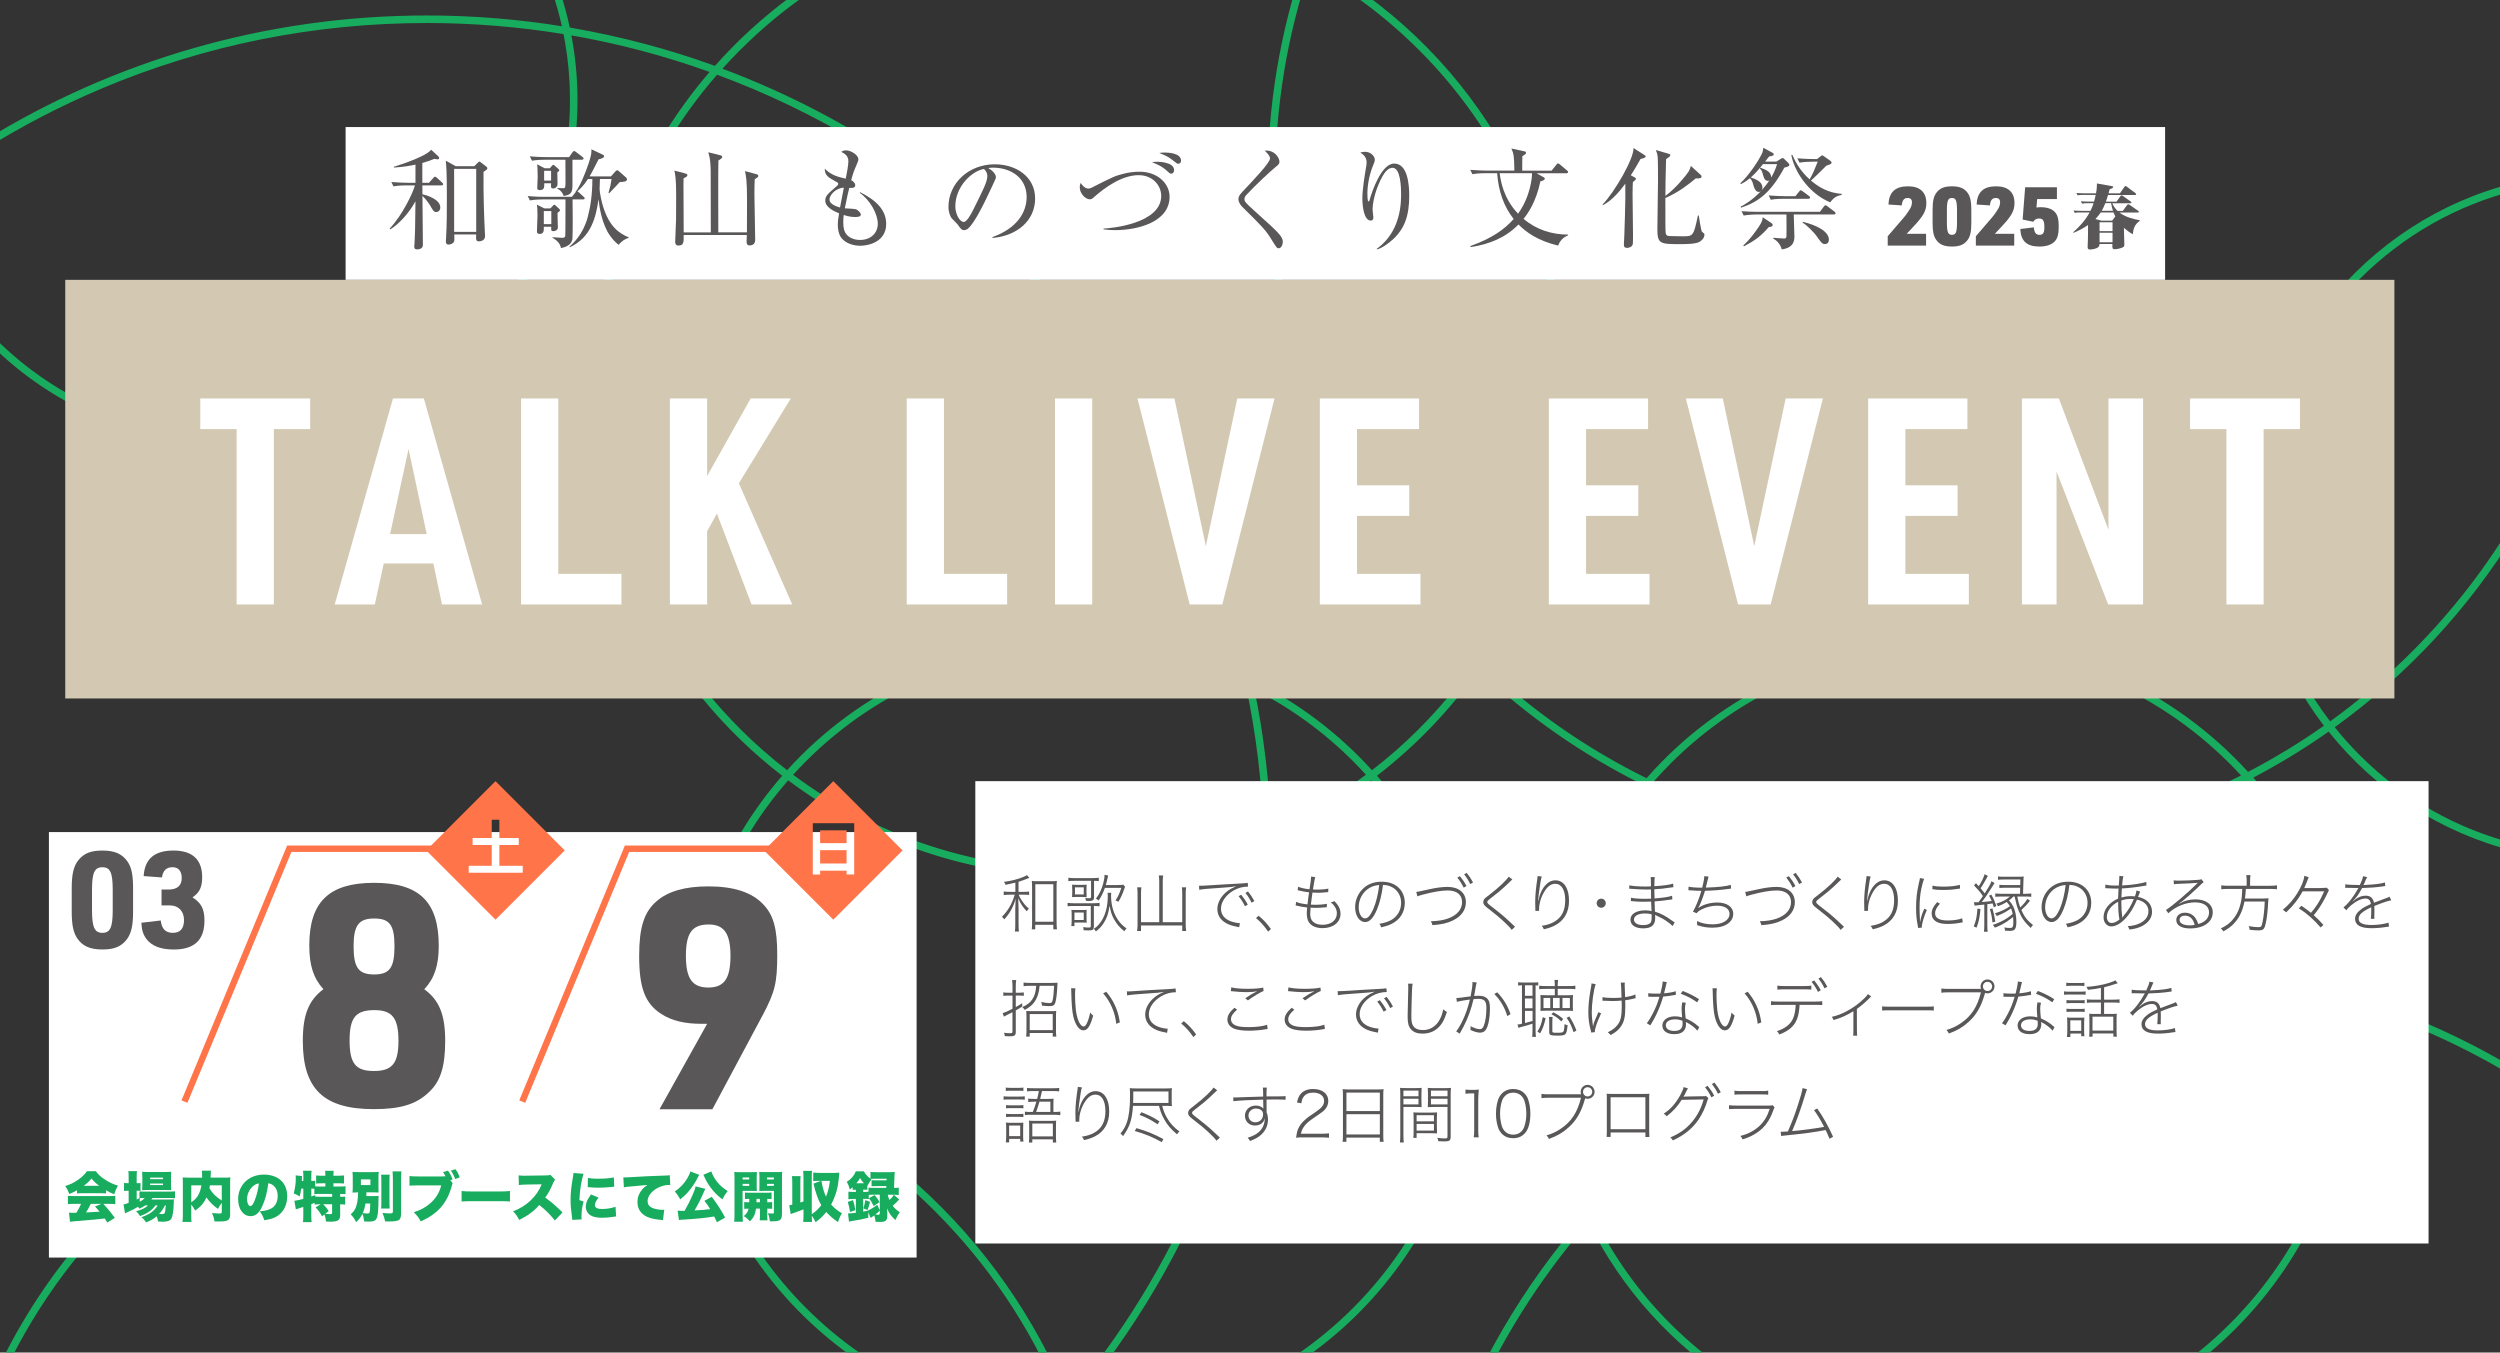 <svg xmlns="http://www.w3.org/2000/svg" xmlns:xlink="http://www.w3.org/1999/xlink" id="_&#x30EC;&#x30A4;&#x30E4;&#x30FC;_2" data-name="&#x30EC;&#x30A4;&#x30E4;&#x30FC; 2" viewBox="0 0 780 422"><rect x="0" y="0" width="780" height="422" fill="#333333" stroke="none"/><defs><style>      .cls-1 {        fill: none;      }      .cls-2 {        fill: #d3c9b3;      }      .cls-3 {        fill: #fff;      }      .cls-4 {        fill: #595757;      }      .cls-5 {        clip-path: url(#clippath);      }      .cls-6 {        fill: #18ac5e;      }      .cls-7 {        fill: #ff7449;      }      .cls-8 {        fill: #ff7449;      }    </style><clipPath id="clippath"><rect class="cls-1" width="780" height="422"></rect></clipPath></defs><g id="_&#x30EC;&#x30A4;&#x30E4;&#x30FC;_1-2" data-name="&#x30EC;&#x30A4;&#x30E4;&#x30FC; 1"><g><g class="cls-5"><g><path class="cls-6" d="M784.82,59.39v-2.39c-46.93,11.51-81.74,53.85-81.74,104.33,0,24.48,8.19,47.04,21.98,65.1-7.55,5.32-15.45,10.12-23.67,14.39-23.01-25.2-56.13-41.02-92.95-41.02s-71.65,16.65-94.72,43c-18.74-9.24-35.89-21.2-51.14-35.69,16.63-24.39,26.36-53.86,26.36-85.6,0-57.69-32.12-107.89-79.45-133.67,1.44-4.11,3-8.19,4.71-12.23,1.24-2.93,2.55-5.83,3.92-8.69h-2.58c-3.03,6.43-5.75,13.04-8.13,19.81-21.09-11.07-45.1-17.34-70.57-17.34-45.27,0-85.91,19.78-113.78,51.16-14.54-5.27-29.68-9.29-45.28-11.95-3.3-15.37-9.88-29.53-18.98-41.69h-2.94c9.51,12.23,16.11,26.28,19.45,41.28-13.71-2.2-27.77-3.36-42.1-3.36C82.59,4.83,35.32,19.11-4.82,43.83v2.74c11.56-7.2,23.68-13.51,36.34-18.87C63.72,14.08,97.93,7.18,133.2,7.18c14.4,0,28.63,1.17,42.62,3.46,1.33,6.71,2.01,13.61,2.01,20.6,0,28.07-10.93,54.46-30.78,74.3-19.85,19.85-46.24,30.78-74.3,30.78S18.29,125.4-1.56,105.55c-1.12-1.12-2.2-2.26-3.26-3.41v3.43c19.55,20.4,47.07,33.11,77.57,33.11,59.33,0,107.43-48.1,107.43-107.43,0-6.91-.66-13.66-1.91-20.21,14.67,2.55,29.07,6.36,43.12,11.41-22.86,26.61-36.68,61.22-36.68,99.05,0,49.08,23.25,92.73,59.34,120.54-18.82,21.61-30.22,49.85-30.22,80.75,0,2.28.07,4.55.19,6.8-15.81-4.47-32.5-6.86-49.74-6.86-76.47,0-141.95,47.05-169.09,113.77v6.46c.97-2.64,2-5.26,3.11-7.86,9.07-21.45,22.06-40.72,38.61-57.26,16.55-16.54,35.81-29.53,57.26-38.61,22.21-9.39,45.8-14.16,70.12-14.16,17.07,0,33.78,2.36,49.9,7,4.46,59.82,51.71,107.71,111.25,113.19-2.45,2.66-4.94,5.28-7.51,7.84-.67.67-1.35,1.31-2.02,1.97h3.36c3.13-3.12,6.18-6.31,9.15-9.58,1.98.13,3.97.22,5.97.26,1.08,3.08,2.07,6.19,2.98,9.32h2.44c-.89-3.13-1.87-6.23-2.93-9.29,67.91-.02,122.96-55.08,122.96-123,0-30.91-11.4-59.15-30.22-80.75,12.12-9.34,22.8-20.47,31.63-32.99,15.04,14.23,32.19,26.26,50.92,35.58-18.44,21.89-29.55,50.15-29.55,81.01,0,19.1,4.26,37.2,11.88,53.42-19.27,22.02-34.39,47.77-44.13,76.03h2.48c1.59-4.55,3.31-9.06,5.2-13.53,9.32-22.03,21.92-42.22,37.55-60.21,20.55,41.56,63.36,70.14,112.86,70.14,69.5,0,125.84-56.34,125.84-125.84,0-4.21-.21-8.37-.61-12.47,7.22,2.23,14.34,4.83,21.35,7.79,10.36,4.38,20.31,9.49,29.82,15.3v-2.72c-15.98-9.63-33.23-17.36-51.44-22.89-3.07-25.92-14.02-49.42-30.39-68.04,8.16-4.28,16.01-9.07,23.5-14.35,14.56,18.25,34.94,31.65,58.34,37.39v-2.39c-18.25-4.56-34.98-13.99-48.62-27.63-2.78-2.78-5.39-5.7-7.81-8.73,22.6-16.31,41.83-37,56.43-60.83v-4.54c-8.91,15.19-19.73,29.19-32.35,41.81-7.97,7.97-16.5,15.22-25.52,21.73-13.96-18.22-21.53-40.4-21.53-63.74,0-28.07,10.93-54.46,30.78-74.3,13.64-13.64,30.38-23.07,48.62-27.63ZM442.73,15.6c28.29,28.29,43.87,65.9,43.87,105.9,0,30.38-8.99,59.38-25.71,83.97-.73-.71-1.46-1.41-2.18-2.12-19.08-19.08-34.06-41.29-44.52-66.03-10.83-25.61-16.32-52.81-16.32-80.85,0-22.83,3.64-45.11,10.84-66.42,12.34,6.77,23.79,15.33,34.02,25.56ZM230.92,227.41c-28.29-28.29-43.87-65.9-43.87-105.9,0-36.48,12.96-70.96,36.68-98.2,3.74,1.38,7.45,2.84,11.14,4.4,31.11,13.16,59.04,31.99,83.03,55.98,23.99,23.99,42.83,51.93,55.98,83.03,6.08,14.38,10.81,29.16,14.2,44.25-15.61-7.17-32.97-11.17-51.27-11.17-36.19,0-68.72,15.63-91.23,40.5-5.12-3.95-10.03-8.25-14.68-12.9ZM394.27,259.9c-17.97,7.46-37.41,11.37-57.45,11.37-32.63,0-63.67-10.37-89.36-29.55,1.31-1.44,2.66-2.86,4.04-4.24,22.79-22.79,53.09-35.34,85.31-35.34,18.25,0,35.88,4.03,51.88,11.66,3.21,15.09,5.07,30.48,5.57,46.1ZM391.38,215.12c11.23,5.7,21.6,13.2,30.76,22.36,1.39,1.39,2.73,2.8,4.04,4.24-9.23,6.89-19.16,12.64-29.6,17.19-.53-14.95-2.28-29.58-5.2-43.79ZM216.17,322.8c0-29.48,10.51-57.35,29.75-79.33,25.36,18.93,56.82,30.14,90.91,30.14,20.36,0,39.78-4.01,57.52-11.26.05,2.01.07,4.03.07,6.05,0,35.27-6.91,69.48-20.53,101.68-10.2,24.11-23.82,46.31-40.6,66.25-20.74-50.83-63.74-90.2-116.89-106.02-.15-2.49-.24-4.99-.24-7.5ZM251.51,408.11c-20.42-20.42-32.61-46.86-34.93-75.32,6.02,1.83,11.96,3.97,17.81,6.44,21.45,9.07,40.72,22.06,57.26,38.61,16.54,16.54,29.53,35.81,38.61,57.26.46,1.08.89,2.16,1.33,3.25-1.37,1.6-2.76,3.18-4.17,4.74-28.68-2.2-55.35-14.42-75.9-34.97ZM330.37,443.28c.73-.82,1.46-1.63,2.18-2.46.33.86.67,1.72.98,2.59-1.06-.03-2.11-.07-3.16-.13ZM457.48,322.8c0,32.23-12.55,62.53-35.34,85.31-22.79,22.79-53.09,35.34-85.31,35.34-.27,0-.53,0-.8,0-.56-1.57-1.14-3.12-1.75-4.67,38.97-45.95,62.49-105.41,62.49-170.37,0-2.35-.03-4.68-.09-7.02,11.09-4.75,21.51-10.78,31.06-17.91,19.24,21.98,29.75,49.84,29.75,79.33ZM442.73,227.41c-4.65,4.65-9.55,8.95-14.68,12.9-10.48-11.58-23.13-21.15-37.3-28.07-19.13-88.12-82.32-159.79-165.35-190.8,1.78-1.98,3.62-3.93,5.52-5.83,28.29-28.29,65.9-43.87,105.9-43.87,24.73,0,48.53,5.96,69.79,17.18-7.19,21.2-11.1,43.91-11.1,67.54,0,59.26,24.55,112.78,64.01,150.97-4.97,7.06-10.58,13.75-16.81,19.98ZM521.11,238.32c23.33-23.33,54.34-36.17,87.32-36.17s64,12.85,87.32,36.17c1.18,1.18,2.33,2.39,3.46,3.62-4.18,2.11-8.44,4.09-12.77,5.93-25.61,10.83-52.81,16.32-80.85,16.32s-55.25-5.49-80.85-16.32c-2.99-1.26-5.93-2.59-8.84-3.99,1.68-1.89,3.41-3.75,5.22-5.55ZM730.94,309.93c-20.35-5.93-41.87-9.12-64.13-9.12-10.49,0-20.81.72-30.92,2.09-7.53-5.54-16.83-8.81-26.9-8.81-2.11,0-4.19.15-6.23.43l2.15,2.12c1.34-.13,2.7-.2,4.08-.2,8.64,0,16.68,2.56,23.44,6.95-5.85.88-11.62,1.99-17.32,3.3l1.98,1.95c5.99-1.34,12.03-2.44,18.12-3.29,10.28,7.89,16.92,20.29,16.92,34.23,0,23.79-19.35,43.14-43.14,43.14-8.21,0-15.89-2.31-22.43-6.3l-1.72,1.7c7,4.4,15.28,6.95,24.15,6.95,25.12,0,45.49-20.37,45.49-45.49,0-13.89-6.24-26.32-16.05-34.67,9.36-1.17,18.83-1.75,28.39-1.75,22.05,0,43.63,3.13,64.42,9.3.46,4.35.7,8.75.7,13.19,0,32.99-12.85,64-36.17,87.32-23.32,23.33-54.34,36.17-87.32,36.17s-64-12.85-87.32-36.17c-9.92-9.92-17.93-21.23-23.88-33.49,3.01-3.39,6.12-6.72,9.35-9.95,5.43-5.43,11.09-10.54,16.97-15.35,5.27,2.27,11.05,3.56,17.12,3.67l-2.5-2.46c-4.39-.34-8.6-1.33-12.52-2.89,1.77-1.41,3.57-2.79,5.38-4.15l-1.67-1.65c-2.07,1.55-4.12,3.13-6.13,4.75-14.68-6.89-24.86-21.81-24.86-39.07,0-23.79,19.35-43.14,43.14-43.14,7.86,0,15.22,2.12,21.58,5.81l1.75-1.72c-6.82-4.08-14.79-6.43-23.32-6.43-25.12,0-45.49,20.37-45.49,45.49,0,17.82,10.25,33.24,25.18,40.7-8.95,7.39-17.33,15.45-25.06,24.1-7.33-15.96-11.2-33.45-11.2-51.53,0-29.62,10.36-57.64,29.36-79.94,27.61,13.34,58.58,20.82,91.29,20.82s66.67-8.22,95.26-22.8c16.6,18.68,26.98,41.6,30.09,66.2Z"></path><path class="cls-8" d="M565.03,351.31c-5.37,3.25-11.47,5.42-18,6.21l26,25.63,7.89-7.78c-7.65-6-13.32-14.4-15.9-24.06Z"></path><path class="cls-8" d="M585.46,300.64c3.62-2.19,7.57-3.89,11.75-5l-24.17-23.82-4.24,4.18c8.03,6.04,14.01,14.66,16.66,24.65Z"></path><path class="cls-8" d="M611.71,309.92l-1.95-1.93-10.58-10.43c-4.72,1.11-9.15,2.98-13.13,5.5.62,3,.96,6.12.96,9.31,0,.94-.04,1.86-.09,2.78-.05.87-.13,1.74-.23,2.6-1.58,13.38-8.95,24.98-19.55,32.21,2.37,9.56,7.95,17.87,15.51,23.73l46.89-46.22-17.82-17.56Z"></path><path class="cls-8" d="M583.92,304.5c-6.36,4.56-11.43,10.79-14.57,18.05-.45,1.03-.84,2.09-1.21,3.16-1.48,4.35-2.3,9.01-2.3,13.86,0,2.69.26,5.32.73,7.88,9.31-6.67,15.86-16.94,17.61-28.76.13-.86.22-1.74.3-2.62.1-1.22.17-2.46.17-3.7,0-2.69-.26-5.32-.73-7.88Z"></path><path class="cls-8" d="M567.1,277.67l-50.54,49.81,16.62,16.38,1.68,1.65,10.01,9.87c7.16-.56,13.83-2.87,19.59-6.5-.62-3-.96-6.12-.96-9.31,0-4.31.61-8.47,1.73-12.42.3-1.05.62-2.09.99-3.1,3.28-9.04,9.35-16.74,17.16-22.07-2.45-9.88-8.33-18.43-16.28-24.31Z"></path></g></g><rect class="cls-3" x="304.3" y="243.72" width="453.41" height="144.25"></rect><rect class="cls-2" x="20.36" y="87.31" width="726.69" height="130.61"></rect><g><rect class="cls-3" x="107.83" y="39.64" width="567.68" height="47.66"></rect><g><g><path class="cls-4" d="M588.97,73.71l5.12-5.96c.58-.66,1.66-2.22,1.96-2.8.33-.64.48-1.25.48-1.88,0-.84-.46-1.3-1.35-1.3-1.12,0-1.68.71-1.83,2.32l-4.15-.28c.18-3.87,2.11-5.68,6.11-5.68,3.72,0,5.71,1.83,5.71,5.22,0,2.44-.89,4.02-4.15,7.49l-1.99,2.11h6.06v3.67h-11.97v-2.9Z"></path><path class="cls-4" d="M602.97,65.44c0-2.8.36-4.28,1.3-5.45,1.07-1.32,2.42-1.86,4.74-1.86,2.47,0,3.92.64,4.97,2.16.76,1.15,1.07,2.55,1.07,5.14v4.18c0,2.8-.36,4.28-1.3,5.45-1.07,1.32-2.42,1.86-4.74,1.86-2.47,0-3.92-.64-4.97-2.16-.76-1.15-1.07-2.55-1.07-5.14v-4.18ZM610.59,65.79c0-3.18-.33-4.02-1.58-4.02s-1.58.84-1.58,4.02v3.46c0,3.18.33,4.02,1.58,4.02s1.58-.84,1.58-4.02v-3.46Z"></path><path class="cls-4" d="M616.47,73.71l5.12-5.96c.59-.66,1.66-2.22,1.96-2.8.33-.64.48-1.25.48-1.88,0-.84-.46-1.3-1.35-1.3-1.12,0-1.68.71-1.83,2.32l-4.15-.28c.18-3.87,2.11-5.68,6.11-5.68,3.72,0,5.71,1.83,5.71,5.22,0,2.44-.89,4.02-4.15,7.49l-1.99,2.11h6.06v3.67h-11.97v-2.9Z"></path><path class="cls-4" d="M631.85,58.43h9.91v3.67h-6.16l-.23,2.65c.53-.08.89-.1,1.4-.1,1.91,0,3.41.51,4.3,1.45.89.92,1.25,2.22,1.25,4.61s-.38,3.72-1.3,4.66c-1.02,1.02-2.62,1.55-4.76,1.55-3.9,0-5.75-1.71-5.93-5.48l4.23-.51c.15,1.66.66,2.34,1.78,2.34s1.5-.69,1.5-2.32c0-2.14-.41-2.78-1.68-2.78-.79,0-1.38.33-1.76,1.02l-3.34-.69.79-10.08Z"></path><path class="cls-4" d="M654.19,77.4c-.68.3-1.57.45-2,.45-.66,0-.85-.17-.85-.83s.06-1.36.08-2.04c.02-.76.04-1.53.04-2.29v-2.48c-1.4,1-2.91,1.76-4.5,2.42l-.15-.15c2.04-1.78,3.84-3.8,5.14-6.2h-2.87c-.59,0-1.19.02-1.78.13l-.34-.74c.83.08,1.68.11,2.5.11h2.76c.38-.76.72-1.55.98-2.38h-1.85c-.59,0-1.19,0-1.76.13l-.36-.74c.83.08,1.68.11,2.5.11h1.61c.21-.68.38-1.38.51-2.08h-3.88c-.59,0-1.19,0-1.78.11l-.34-.72c.83.06,1.68.11,2.5.11h3.61c.15-.83.28-1.68.28-2.53,0-.17-.02-.36-.02-.55l4.61.81c.32.06.49.13.49.28,0,.42-.81.59-1.12.72-.11.42-.19.85-.32,1.27h3.54l1.4-2.02c.08-.13.23-.25.38-.25s.3.13.4.21l2.67,2c.08.06.21.19.21.32,0,.19-.15.25-.32.25h-8.45c-.19.7-.42,1.4-.68,2.08h3.33l1.23-1.72c.08-.13.21-.25.36-.25.13,0,.28.11.42.21l2.4,1.72c.15.11.23.17.23.32,0,.19-.15.23-.32.23h-5.65c.36.91.96,1.72,1.66,2.38h1.63l1.34-1.83c.08-.11.23-.23.38-.23s.3.11.42.19l2.63,1.83c.15.11.23.17.23.32,0,.19-.17.23-.32.23h-5.73c1.78,1.36,4.16,2.02,6.33,2.4v.19c-1.51,1.08-2.04,2.38-2.14,4.2-1-.57-1.93-1.25-2.8-2.02.02.79.04,1.55.06,2.33.04.98.08,1.95.08,2.93,0,.51-.19.7-.62.89-.59.25-1.68.53-2.36.53-.72,0-.76-.36-.76-1v-.64h-4.05v.34c0,.42-.38.72-.87.96ZM659.98,67.53c-.21-.4-.4-.83-.55-1.25h-3.99c-.49.74-1.06,1.42-1.68,2.06l1.89.51h3.33l1-1.32ZM655.06,69.35v2.76h4.05v-2.76h-4.05ZM655.06,72.62v2.97h4.05v-2.97h-4.05ZM655.74,65.76h3.5c-.25-.76-.45-1.57-.57-2.38h-1.8c-.34.83-.68,1.61-1.12,2.38Z"></path></g><g><g><path class="cls-4" d="M133.84,57.03l1.33-1.49c.24-.27.37-.41.54-.41s.37.1.61.34l1.6,1.49c.17.14.34.3.34.51,0,.31-.31.37-.51.37h-5.98c0,.44,0,2.38.03,2.78,1.02.2,5.57,1.46,5.57,4.11,0,.82-.54,1.43-1.26,1.43s-1.02-.47-1.83-1.93c-.54-.92-1.53-2.21-2.48-3.12,0,2.41.14,13.14.14,15.31,0,1.33-1.49,1.39-1.77,1.39-.85,0-.92-.47-.92-.88,0-.07.07-.82.07-.92.2-3.53.2-4.45.31-13.21-2,3.7-5.23,7.16-7.85,8.76l-.2-.24c3.97-4.21,7.27-11.14,7.88-13.48h-2.68c-.61,0-2.38,0-4.01.31l-.68-1.36c2.14.17,4.21.24,5.23.24h2.31v-5.67c-1.26.27-3.64.75-6.73.92l-.03-.24c2.92-.88,10.26-3.4,11.65-5.33l2.31,2.14c.1.1.2.24.2.47,0,.31-.31.38-.54.38-.34,0-.78-.1-.98-.14-.98.41-2.04.82-3.74,1.29v6.18h2.07ZM147.97,51.87l1.12-1.12c.24-.24.34-.34.48-.34.1,0,.2.07.44.24l1.8,1.39c.17.14.24.27.24.41,0,.37-.14.47-1.19,1.15-.07,7.16.17,14.09.41,18.71.03.44.07.98.07,1.36,0,1.53-1.66,1.63-1.9,1.63-.95,0-.95-.58-.88-2.14h-6.83c.03.44.03,1.25.03,1.39,0,.58-.03.95-.51,1.32-.41.3-.92.44-1.29.44-.82,0-.85-.65-.85-1.09,0-.07,0-.17.07-1.09.24-3.67.24-9.1.24-12.9,0-7.71-.17-9.44-.34-11.1l3.12,1.73h5.77ZM141.69,52.68v19.66h6.89v-19.66h-6.89Z"></path><path class="cls-4" d="M193,76.38c-.65-.54-1.6-1.32-2.65-2.82-2.58-3.56-3.4-9.24-3.6-11.41-.82,5.6-2.28,11.92-9,15.01l-.1-.17c1.09-.98,4.25-3.8,5.71-9.2.88-3.29,1.46-7.16,1.46-11.95h-1.36c-1.46,2.21-2.62,3.26-3.33,3.84.17.07.37.24.51.37l1.43,1.32c.17.14.34.27.34.48,0,.37-.34.37-.51.37h-3.26c.07,1.26.07,11.27-.03,12.09-.1,1.12-.61,2.48-3.57,3.09-.24-.92-.54-1.97-2.68-3.26l.03-.14c1.15.1,2.55.2,2.95.2.31,0,.88,0,1.02-.54.07-.3.07-11.2.07-11.44h-7.13c-.24,0-2.41,0-3.97.31l-.68-1.36c2.72.24,4.48.24,5.2.24h8.59l1.05-1.32.14-.17-.07-.07c1.33-1.49,3.23-6.28,3.97-8.52,1.05-3.12,1.02-3.7.98-4.75l3.46,1.63c.27.14.51.24.51.54,0,.54-1.09.82-1.73.95-.51.98-2.07,4.14-2.79,5.33h6.66l1.36-1.53c.2-.2.37-.37.58-.37.1,0,.27.03.48.24l2.24,1.97c.17.14.34.34.34.61,0,.75-1.22.82-2.24.85-.48.51-2.79,2.99-3.33,3.5l-.2-.1c.58-2,.71-2.72.95-4.35h-3.63c0,.44-.1,2.68-.1,3.16,0,1.12.68,4.14,1.09,5.43,1.94,6.31,5.1,8.42,7.98,9.61v.2c-.95.17-2.24.98-3.12,2.14ZM181.56,49.83h-2.95v7.1c0,2.75,0,3.84-2.75,4.21-.41-1.09-.78-1.63-1.94-2.28v-.2c.24,0,1.49.07,1.77.07.71,0,.71-.2.75-2,0-.98-.03-5.81-.03-6.89h-6.42c-.27,0-2.45,0-4.01.3l-.68-1.36c2.68.24,5.16.24,5.23.24h7.03l1.05-1.49c.14-.17.31-.41.54-.41.17,0,.41.2.61.34l1.97,1.49c.14.1.34.31.34.51,0,.34-.34.37-.51.37ZM173.95,66.43c-.03.71.1,3.9.1,4.55,0,.71-.68,1.15-1.43,1.15-.68,0-.68-.34-.64-1.39h-2.31c.03,1.22.03,2.24-1.29,2.24-.82,0-.85-.48-.85-.85,0-.78.17-4.35.17-5.06,0-2.04-.1-2.55-.2-3.23l2.34,1.19h1.87l.78-.82c.17-.17.3-.34.44-.34.17,0,.31.14.44.27l1.02.95c.31.3.34.41.34.51,0,.17-.14.3-.78.82ZM173.88,53.77c.03.3.07,3.26.07,3.67,0,.75-.61,1.36-1.36,1.36s-.75-.51-.65-1.63h-2.14c.03,1.05.1,2.14-1.33,2.14-.85,0-.85-.44-.85-.71,0-.54.14-2.92.14-3.43,0-2.48-.1-3.23-.17-3.9l2.34,1.22h1.63l.58-.68c.17-.2.34-.37.51-.37s.31.14.44.27l1.16,1.02c.14.14.24.27.24.44,0,.14-.14.27-.61.61ZM172.01,65.86h-2.34v4.07h2.34v-4.07ZM171.94,53.29h-2.17v3.06h2.17v-3.06Z"></path><path class="cls-4" d="M235.48,55.94c-.07,1.19-.1,2.21-.1,4.92,0,2.21.24,12.05.24,14.06,0,1.66-1.6,1.66-1.73,1.66-.95,0-.95-.81-.95-1.36,0-.3.07-1.63.07-1.9h-19.7c.03,2.21.03,3.29-1.63,3.29-1.02,0-1.02-.85-1.02-1.22,0-.98.27-5.91.27-7.03,0-1.19.03-4.82.03-7.23,0-5.13-.24-6.35-.54-7.91l3.33.88c.34.1.71.2.71.54,0,.38-.14.44-1.19,1.02-.03.68-.03,1.26-.03,2.07,0,2.34.07,12.66.07,14.77h8.46s-.03-15.14-.03-15.18c.1-6.76-.24-7.94-.75-9.81l3.8.95c.27.07.54.17.54.47,0,.41-.24.54-1.19,1.15-.1,1.66-.03,20.74-.03,22.41h8.93c0-1.6.03-8.62.03-10.05,0-6.15-.31-7.5-.64-9.06l3.5.95c.41.1.65.2.65.54,0,.37-.14.44-1.09,1.05Z"></path></g><g><path class="cls-4" d="M268.45,76.68c-2.14,0-4.52-.71-5.91-2.41-.98-1.22-1.15-3.16-1.15-4.24,0-.95.07-1.46.41-3.46-1.6-.68-4.31-1.87-4.31-3.97,0-1.46.61-1.97,3.63-4.58.37-.31.41-.48.41-.65,0-.24-.1-.37-.37-.51-2.82-1.53-3.8-2.11-3.84-4.24,2.07,2.07,4.08,2.55,6.56,3.12.34-1.63.82-4.35.82-5.43,0-1.7-1.15-2.38-2.21-2.92.31-.24.68-.48,1.46-.48,1.63,0,3.87,1.53,3.87,2.75,0,.44-.14.71-.51,1.63-.85,1.97-1.09,2.51-1.73,4.92.85.44,1.26,1.09,1.26,1.56,0,.92-.92.88-1.87.85-.44,1.77-.51,2.07-1.39,6.38.58.03,3.02.14,3.5.3.58.24,1.49,1.02,1.49,1.66s-.85.75-1.87.75c-1.6,0-2.96-.48-3.46-.65-.07.51-.14,1.22-.14,2.28,0,2,.34,3.56,1.87,4.58,1.19.78,2.48.95,3.33.95,3.26,0,5.57-2.04,5.57-5.09s-2.45-7.43-5.64-9.61l.14-.2c5.13,2.55,8.12,5.67,8.12,9.88,0,5.7-5.67,6.82-8.02,6.82ZM258.8,62.26c0,1.46,2.21,2.17,3.29,2.48.24-1.26.61-3.33,1.19-6.18-2.55.07-4.48,2.31-4.48,3.7Z"></path><path class="cls-4" d="M309.67,74.24l-.03-.27c7.27-2.58,10.67-7.37,10.67-12.53,0-5.74-4.62-9.13-10.53-9.13-.85,0-1.02.03-1.39.2,1.83.98,2.34,2.24,2.34,2.72,0,.37-.1.61-1.15,2.82-2.17,4.65-5.37,11.48-7.68,13.38-.24.17-.65.37-1.09.37-.78,0-1.09-.44-2.11-1.87-.24-.34-1.6-1.6-1.83-1.9-.37-.54-.95-1.77-.95-3.46,0-7.3,6.18-13.31,14.47-13.31,6.59,0,12.57,3.84,12.57,10.66s-5.5,11.64-13.28,12.32ZM306.99,52.72c-3.74.61-8.93,5.43-8.93,11.68,0,2.31,1.32,4.85,2.65,4.85.92,0,2.24-2.41,2.82-3.56,3.4-6.82,4.52-9.03,4.52-10.8,0-.85-.41-1.56-1.05-2.17Z"></path><path class="cls-4" d="M347.97,71.8c-1.7,0-2.82-.14-3.67-.24v-.24c2.24-.1,18-1.49,18-10.22,0-3.02-2.45-6.45-7.07-6.45-5.06,0-10.36,3.7-14.03,6.96-.31.27-.64.58-1.12.58-1.49,0-3.19-1.87-3.19-3.7,0-.71.14-1.02.27-1.43.41.61,1.26,1.77,2.41,1.77.41,0,.88-.2,1.09-.31,6.56-3.33,7.2-3.67,10.29-4.41,1.12-.27,2.72-.54,4.55-.54,5.6,0,9.41,3.63,9.41,7.81,0,7.98-10.12,10.42-16.95,10.42ZM365.43,54.18c-.41,0-.58-.17-1.32-.85-1.6-1.53-3.57-2.28-4.69-2.72.54-.1.88-.14,1.63-.14.17,0,5.26,0,5.26,2.58,0,.27-.1,1.12-.88,1.12ZM367.64,51.09c-.37,0-.44-.07-1.33-.78-1.7-1.39-2.82-1.87-4.62-2.58.44-.07.85-.14,1.63-.14.85,0,5.16.07,5.16,2.51,0,.3-.1.98-.85.98Z"></path><path class="cls-4" d="M398.95,77.46c-.54,0-.65-.14-2.24-2.72-1.87-3.02-2.65-3.8-9.1-10.18-.34-.34-1.22-1.33-1.22-2.41,0-.54.1-1.12,1.26-2.34,3.43-3.63,8.59-9.03,8.59-10.36,0-.82-.75-1.56-1.63-2.44,2.99-.31,4.58,2.17,4.58,3.46,0,.68-.34.95-1.36,1.77-1.09.85-6.15,5.5-8.97,8.59-.58.61-.58,1.05-.58,1.25,0,.85.24,1.09,2.99,3.6,7.61,6.86,8.97,8.05,8.97,9.81,0,.78-.44,1.97-1.29,1.97Z"></path><path class="cls-4" d="M434.43,74.82c-1.12,1.02-3.26,2.65-4.82,2.99l-.07-.17c5.88-4.24,7.61-10.8,7.61-16.87,0-2.24-.14-8.42-2.68-8.42-1.36,0-2.31,1.39-2.62,1.83-1.36,1.97-3.6,7.16-3.6,11.24,0,.38.24,2.11.24,2.45,0,.37-.14.95-.81.95-2,0-2.62-3.97-2.62-7.03,0-2.58.71-7.06,1.19-9.81.03-.17.14-.82.14-1.29,0-1.83-1.26-2.61-1.97-3.09.31-.07.88-.24,1.53-.24,1.56,0,2.99,1.26,2.99,2.45,0,.54-.2.98-.41,1.49-1.05,2.45-1.9,5.87-1.9,9.1,0,.51,0,2.45.34,2.45.2,0,.27-.17.31-.34.78-2.78,3.7-11.48,7.71-11.48,4.25,0,4.69,6.66,4.69,10.05,0,6.25-1.43,10.29-5.23,13.75Z"></path></g><g><path class="cls-4" d="M486.1,76.62c-6.45-1.56-10.02-4.24-12.33-6.59-3.91,4.04-9,6.18-14.95,7.06l-.03-.34c6.9-2.45,10.73-5.33,13.48-8.42-3.09-3.9-4.76-8.73-5.16-14.29h-3.74c-.61,0-2.34,0-3.97.31l-.68-1.36c2.11.17,4.18.24,5.2.24h8.56c-.07-4.62-.17-5.13-.92-6.89l4.08.88c.24.03.48.17.48.41,0,.37-.1.44-1.15,1.09-.03.65-.03.85-.03,2.55v1.97h9.17l1.46-1.83c.17-.2.34-.44.51-.44.2,0,.51.27.65.37l2.17,1.83c.17.14.34.3.34.51,0,.31-.31.37-.51.37h-9.34l2.24,1.26c.2.1.34.24.34.41,0,.54-.88.75-1.36.85-1.43,6.72-4.04,10.18-5.26,11.71,4.08,3.46,8.86,4.89,13.89,4.92v.24c-.64.27-2.28.95-3.12,3.19ZM467.89,54.04c.31,2.24,1.09,7.74,5.74,12.63,3.91-5.4,4.42-11.51,4.35-12.63h-10.09Z"></path><path class="cls-4" d="M511.87,49.56c-.68,1.19-1.56,2.82-3.06,5.13l1.19.65c.14.07.41.2.41.48,0,.2-.48.61-.95,1.02-.07,1.02-.1,1.83-.1,3.87s.14,10.93.14,12.76c0,2.51-.03,2.61-.14,2.89-.27.75-1.19.98-1.73.98-.65,0-.98-.27-.98-.95,0-.47.1-2.65.14-3.09.1-3.02.31-8.79.31-11.27v-4.75c-.98,1.36-3.87,5.26-7.03,6.72l-.1-.17c3.84-3.94,9.85-14.43,9.68-17.65l3.5,2.24c.17.1.31.27.31.37,0,.48-1.29.75-1.56.78ZM530.35,75.39c-1.19.78-4.48.78-6.15.78-6.15,0-7.1-.07-7.1-4.58,0-2.38.2-12.9.2-15.04,0-1.83,0-6.31-.1-7.5-.07-1.05-.37-1.7-.58-2.24l4.08,1.19c.2.07.44.17.44.41,0,.34-.44.65-1.33,1.26,0,1.15-.17,6.28-.17,7.3,0,2.38,0,2.65-.03,4.14,3.02-2.14,6.56-6.48,7.23-7.57.37-.61.54-1.15.71-1.77l3.12,2.85c.14.1.2.24.2.44,0,.48-.24.65-1.8.61-2.24,1.87-5.4,4.35-9.48,6.11,0,7.57,0,10.25.1,10.9.14.98.82.98,1.6.98.61,0,3.23.07,3.74.07,3.23,0,3.36-.07,4.72-6.48h.27c.14.98.68,4.52.98,5.06.07.1.61.44.68.54.07.1.1.2.1.34,0,.3,0,1.25-1.46,2.21Z"></path><path class="cls-4" d="M556.73,52.27c-4.11,7.64-7.95,10.69-13.52,12.53l-.14-.3c1.26-.68,3.63-2,6.39-4.92-.17.14-.37.31-.71.31-1.15,0-1.6-1.66-1.8-2.51-.07-.24-.34-1.26-.98-1.77-1.43,1.12-2.04,1.46-2.79,1.83l-.2-.24c2.89-2.75,5.64-7.03,6.62-9,.44-.85.51-1.63.54-2.1l2.82,1.53c.24.14.44.24.44.54,0,.34-.24.44-1.43.65-.51.65-.64.85-1.26,1.6h3.53l1.39-.88c.24-.14.41-.24.58-.24s.37.24.58.41l1.12,1.09c.2.2.37.41.37.65,0,.44-.68.61-1.56.85ZM572.15,66.91h-12.5c0,.95.2,5.74.2,6.83,0,1.02,0,3.56-3.94,4.07-.41-1.49-1.33-2.65-2.65-3.36v-.27c.54.03,2.58.24,3.43.24.2,0,.61-.03.68-.58,0-.17.07-4.24,0-6.93h-9.37c-.24,0-2.41.03-3.97.34l-.68-1.36c1.73.14,3.46.2,5.2.2h19.26l1.22-1.63c.1-.14.31-.41.54-.41s.48.24.61.34l2.17,1.63c.1.1.34.27.34.51,0,.37-.34.37-.54.37ZM551.9,70.81c-2.65,3.02-4.31,4.17-7.78,6.04l-.2-.3c1.83-1.6,3.46-3.77,4.82-5.81,1.09-1.63,1.15-2.07,1.22-2.95l2.58,1.7c.17.1.54.37.54.68,0,.61-.75.61-1.19.65ZM550.04,51.22c-1.43,1.77-2.41,2.95-3.8,4.14,1.63.58,3.63,1.32,3.63,3.16,0,.54-.17.75-.31.95,1.22-1.36,1.94-2.34,2.48-3.16-.2.1-.34.1-.51.1-.71,0-1.12-.58-1.39-1.59-.24-.88-.44-1.7-1.05-2.24l.1-.27c1.63.58,3.43,1.22,3.43,3.09,1.05-1.8,1.46-3.06,1.83-4.18h-4.42ZM564.2,62.02h-7.71c-.85,0-2.48,0-4.01.31l-.64-1.36c2.31.2,4.72.24,5.2.24h3.13l1.15-1.43c.27-.3.34-.41.51-.41.2,0,.41.17.64.34l1.94,1.43c.1.07.34.27.34.51,0,.3-.31.37-.54.37ZM571.03,63.14c-7.2-2.99-11.45-10.39-12.13-14.83h.31c1.16,2.72,2.75,5.26,5.4,7.67,1.19-2.21,1.29-2.45,2.51-5.53h-1.66c-.85,0-2.48.03-4.01.3l-.68-1.36c2.34.2,4.76.24,5.23.24h.92l1.09-.85c.14-.1.34-.3.54-.3.17,0,.27.1.61.34l1.8,1.26c.24.17.48.37.48.64,0,.41-.17.48-1.63.98-2.04,2.04-4.01,3.97-4.79,4.65,3.97,3.36,7.27,3.94,9.61,4.14v.3c-1.19.27-2.31.54-3.6,2.34ZM569.4,76.14c-.88,0-1.09-.31-2.82-2.75-.41-.58-2.89-3.26-4.18-3.91l.1-.27c4.45,1.09,8.12,3.02,8.12,5.6,0,.71-.41,1.33-1.22,1.33Z"></path></g></g></g></g><g><path class="cls-4" d="M316.77,275.39c-1.12.28-1.58.39-3.04.69-.1-.36-.24-.59-.51-.93,2.33-.32,4.22-.79,6-1.52.55-.22.91-.39,1.18-.61l.75.85c-.18.06-.22.08-.41.18-.83.36-2.01.77-2.96,1.07v3.14h1.58c.83,0,1.26-.02,1.72-.1v1.08c-.47-.08-.93-.1-1.7-.1h-1.56c.28.67.41.97.83,1.6.73,1.14,1.3,1.83,2.37,2.78-.28.24-.43.43-.67.81-1.26-1.34-1.95-2.39-2.66-4.08.06,1.24.1,2.64.1,3.57v4.42c0,1.22.04,1.83.12,2.39h-1.26c.1-.57.12-1.14.12-2.39v-4.32c0-.89.04-2.21.1-3.49-.71,2.54-1.8,4.52-3.55,6.43-.22-.34-.43-.59-.71-.83,1.95-1.97,3.14-4.04,3.99-6.89h-1.54c-.77,0-1.3.04-1.89.12v-1.12c.55.08,1.07.12,1.91.12h1.72v-2.86ZM323,289.95h-1.09c.08-.57.1-1.2.1-2.29v-10.75c0-.91-.02-1.46-.1-2.07.57.08.99.1,1.83.1h4.18c.85,0,1.32-.02,1.83-.1-.08.55-.1,1.12-.1,2.07v10.63c0,1.03.04,1.85.12,2.41h-1.14v-1.42h-5.64v1.42ZM323.02,287.58h5.62v-11.7h-5.62v11.7Z"></path><path class="cls-4" d="M334.83,282.67c-.81,0-1.26.02-1.74.1v-1.08c.49.08.99.12,1.74.12h6.27c.83,0,1.48-.04,1.97-.12v1.08c-.53-.06-1.07-.1-1.78-.1v6.1c0,1.34-.22,1.52-1.89,1.52-.53,0-.79-.02-1.32-.06v-.1c0-.26-.04-.55-.14-.87.67.1,1.12.14,1.76.14.55,0,.63-.06.63-.61v-6.12h-5.5ZM335.07,274.82c-.81,0-1.26.02-1.74.1v-1.07c.53.08,1.03.12,1.76.12h5.72c.83,0,1.52-.04,2.01-.12v1.07c-.35-.06-.63-.08-1.48-.1v4.95c0,.77-.12,1.03-.51,1.18-.26.12-.55.16-1.08.16-.3,0-.61-.02-.95-.06-.04-.38-.08-.61-.18-.93.47.1.77.14,1.2.14.47,0,.59-.1.59-.49v-4.95h-5.35ZM334.24,288.94c.08-.43.12-.97.12-1.66v-1.83c0-.67-.02-1.12-.08-1.58.43.06.67.06,1.64.06h1.52c.99,0,1.22,0,1.62-.06-.06.38-.06.61-.06,1.42v1.22c0,.75.02.99.06,1.38-.37-.04-.67-.06-1.56-.06h-2.27v1.1h-.99ZM334.54,277.6c0-.69-.02-1.14-.06-1.58.41.04.85.06,1.62.06h1.34c.77,0,1.2-.02,1.6-.06-.04.43-.06.75-.06,1.38v1.08c0,.67.02.97.06,1.42-.45-.04-.85-.06-1.58-.06h-1.6c-.53,0-.99.02-1.38.06.04-.41.06-.75.06-1.34v-.97ZM335.23,287.05h2.9v-2.33h-2.9v2.33ZM335.39,279.08h2.74v-2.23h-2.74v2.23ZM346.73,278.56c-.06.3-.08.57-.08.97,0,3.04.87,5.82,2.47,7.91.65.87,1.32,1.48,2.37,2.25-.39.36-.39.38-.71.87-1.5-1.22-2.43-2.35-3.24-3.83-.65-1.18-.97-2.15-1.36-4.14-.34,2.41-.81,3.81-1.83,5.41-.65,1.03-1.3,1.74-2.43,2.6-.3-.45-.3-.47-.67-.79.69-.45.99-.69,1.48-1.24,1.12-1.28,1.83-2.62,2.33-4.48.38-1.34.57-2.96.57-4.54,0-.42-.02-.67-.08-.99h1.18ZM348.82,276.12c.85,0,1.32-.02,1.64-.1l.57.65c-.12.26-.22.51-.34.89-.41,1.3-1.05,2.64-1.76,3.81-.39-.24-.55-.32-.89-.45.79-1.16,1.2-2.03,1.81-3.91h-5.11c-.55,1.54-1.24,2.94-1.99,3.97-.2-.24-.47-.43-.83-.63,1.07-1.32,1.8-2.84,2.33-4.89.22-.85.39-1.93.39-2.54l1.12.26c-.1.33-.14.49-.24.95-.14.73-.3,1.3-.51,2.01h3.79Z"></path><path class="cls-4" d="M361.68,274.93c0-.73-.04-1.18-.14-1.78h1.38c-.1.59-.14,1.05-.14,1.78v12.8h6.08v-9.06c0-.85-.04-1.28-.12-1.83h1.34c-.1.65-.14,1.18-.14,1.83v9.81c0,.75.04,1.32.14,1.99h-1.22v-1.72h-12.86v1.72h-1.22c.1-.83.14-1.24.14-1.89v-9.81c0-.79-.04-1.36-.14-1.93h1.34c-.08.59-.12,1.12-.12,1.89v9h5.68v-12.8Z"></path><path class="cls-4" d="M374.09,276.35h.57c.47,0,.79-.02,1.22-.04,1.89-.12,8.7-.55,11.03-.65,1.32-.06,2.03-.14,2.37-.22l.12,1.18c-1.66.02-3.1.41-4.54,1.22-2.41,1.4-3.91,3.57-3.91,5.66,0,1.89,1.08,3.26,3.24,4.01.81.28,1.87.49,2.49.49h.16l-.2,1.3-1.22-.26c-2.13-.43-3.73-1.3-4.66-2.53-.63-.83-.95-1.82-.95-2.9,0-1.93,1.14-4.01,3.02-5.49.81-.63,1.68-1.1,2.76-1.56v-.04c-1.46.24-1.78.28-4.32.45-4.16.26-6.12.45-7.1.65l-.08-1.3ZM387.25,279.16c.85,1.04,1.46,1.95,2.05,3.08l-.87.51c-.53-1.11-1.18-2.15-1.99-3.14l.81-.45ZM389.37,278.13c.81,1.01,1.38,1.85,1.99,3l-.87.51c-.59-1.2-1.12-2.07-1.91-3.04l.79-.47Z"></path><path class="cls-4" d="M392.68,285.71c1.56,1.28,2.54,2.35,3.85,4.14l-.87.83c-1.22-1.79-2.35-3.04-3.79-4.24l.81-.73Z"></path><path class="cls-4" d="M404.39,281.37c.83.38,1.5.53,3.55.81.12-1.18.34-2.78.49-3.77-1.4-.18-1.83-.26-2.98-.53-.32-.08-.34-.08-.59-.14l.16-1.08c.79.35,2.27.69,3.55.79.38-2.31.49-3.31.49-3.95l1.3.16c-.12.36-.16.59-.3,1.32q-.04.18-.2,1.26c-.08.45-.12.65-.22,1.28.47.04.79.04,1.2.04,1.52,0,2.76-.12,3.61-.32l-.06,1.1c-.26.02-.28.02-.77.06-.97.1-1.72.14-2.25.14-.26,0-.63-.02-1.89-.06-.26,1.79-.39,2.76-.49,3.77.75.04.99.04,1.38.04,1.42,0,2.9-.14,3.63-.32l-.04,1.08c-.2.02-.28.02-.53.04-.93.1-1.93.16-2.82.16-.51,0-.77,0-1.72-.06q0,.16-.02.42c-.04.49-.08,1.2-.08,1.56,0,1.12.3,1.91.95,2.47.67.59,1.66.89,2.88.89,2.68,0,4.48-1.42,4.48-3.57,0-1.26-.61-2.37-1.91-3.45.51-.08.71-.14,1.14-.36.47.49.67.73.93,1.07.65.83.99,1.82.99,2.84,0,2.68-2.29,4.52-5.62,4.52-2.01,0-3.55-.69-4.3-1.91-.39-.63-.61-1.58-.61-2.68,0-.51.02-.85.12-1.86-1.14-.12-2.19-.3-3.02-.51-.33-.1-.38-.1-.59-.12l.16-1.12Z"></path><path class="cls-4" d="M429.57,283.87c-1.12,2.62-2.27,3.81-3.65,3.81-1.78,0-3.12-1.99-3.12-4.64,0-1.97.75-3.91,2.05-5.35,1.54-1.74,3.67-2.6,6.27-2.6,2.15,0,4.02.67,5.27,1.89,1.24,1.18,1.91,2.86,1.91,4.72,0,2.88-1.5,5.27-4.12,6.55-.93.45-1.74.73-3.25,1.08-.18-.57-.26-.71-.57-1.1,1.62-.28,2.62-.61,3.63-1.14,1.99-1.08,3.16-3.1,3.16-5.41s-1.22-4.24-3.29-5.11c-.77-.32-1.36-.43-2.37-.47-.3,2.72-1.03,5.72-1.91,7.77ZM427.28,277.03c-2.09,1.22-3.37,3.51-3.37,6.04,0,1.95.87,3.47,1.99,3.47.87,0,1.7-.95,2.58-2.94.83-1.91,1.56-4.85,1.83-7.48-1.22.1-2.11.38-3.04.91Z"></path><path class="cls-4" d="M441.87,278.29q.51-.04,4.03-.83c2.17-.49,4.12-.75,5.76-.75,3.49,0,5.7,1.86,5.7,4.78,0,2.41-1.42,4.42-4.04,5.68-1.79.87-3.47,1.26-6.39,1.48-.14-.55-.22-.75-.51-1.22,2.21-.06,3.83-.32,5.35-.85,2.82-1.01,4.4-2.84,4.4-5.13s-1.7-3.63-4.42-3.63c-2.05,0-4.6.43-8.13,1.38-.77.22-.99.3-1.4.47l-.34-1.38ZM455.49,273.36c.85,1.05,1.46,1.95,2.05,3.08l-.87.51c-.53-1.11-1.18-2.15-1.99-3.14l.81-.45ZM457.6,272.33c.81,1.01,1.38,1.85,1.99,3l-.87.51c-.59-1.2-1.12-2.07-1.91-3.04l.79-.47Z"></path><path class="cls-4" d="M471.87,274.36c-.18.14-.24.2-2.43,2.31-.97.93-2.01,1.78-4.52,3.73-.75.57-.89.73-.89,1.03,0,.36.2.55,1.76,1.74,1.8,1.38,3.43,2.72,4.18,3.43l2.17,2.03c.3.28.33.32.55.51l-1.03.99c-.49-.67-1.26-1.5-2.55-2.68-1.32-1.24-2.07-1.85-4.97-4.12-1.07-.83-1.36-1.24-1.36-1.85,0-.43.2-.87.55-1.24q.22-.2,1.66-1.3c2.53-1.95,5.07-4.34,5.72-5.41l1.14.85Z"></path><path class="cls-4" d="M481.03,273.49c-.16.42-.3.99-.45,2.09-.38,2.33-.65,4.62-.69,5.48h.08c.32-1.44.39-1.7.69-2.41.47-1.18,1.18-2.23,2.01-2.96.79-.69,1.66-1.03,2.6-1.03,1.32,0,2.39.59,3.14,1.74.77,1.2,1.12,2.64,1.12,4.7,0,3.51-1.56,6.17-4.44,7.66-.91.47-2.05.87-3.41,1.18-.2-.49-.32-.67-.67-1.08,1.7-.26,2.8-.63,3.91-1.26,2.33-1.34,3.43-3.51,3.43-6.71s-1.14-5.15-3.12-5.15c-1.56,0-2.84,1.16-3.99,3.55-.69,1.46-1.05,2.98-1.05,4.38q0,.1.02.51l-1.16.04v-.18l-.02-.36q0-.51-.04-1.99v-.47c0-1.85.24-4.34.69-7.26.04-.3.06-.39.06-.63l1.28.16Z"></path><path class="cls-4" d="M501,281.8c0,.77-.65,1.42-1.42,1.42s-1.42-.63-1.42-1.42.63-1.42,1.42-1.42,1.42.63,1.42,1.42Z"></path><path class="cls-4" d="M521.87,288.94c-.55-.55-1.14-1.04-2.13-1.7-.65-.47-1.68-1.01-2.84-1.54q-.1-.04-.32-.14c-.08-.02-.1-.04-.22-.1.06.41.06.45.06,1.01,0,2.15-1.2,3.18-3.73,3.18s-3.99-1.05-3.99-2.74,1.78-2.88,4.64-2.88c.75,0,1.24.06,1.95.24-.02-.16-.06-1.14-.14-2.98-.83.04-1.62.06-2.33.06-1.34,0-1.95-.04-3.35-.16-.22-.02-.39-.04-.47-.04-.04,0-.1,0-.16.02l.02-1.08c.89.22,2.49.34,4.52.34.49,0,1.07-.02,1.76-.04q-.02-2.45-.02-2.88c-.63.02-.99.02-1.46.02-1.38,0-3.41-.1-4.72-.22-.16-.02-.28-.02-.33-.02s-.16,0-.28.02l.02-1.1c.81.24,2.84.39,5.09.39.57,0,.97,0,1.66-.04q-.02-2.53-.08-2.92h1.28c-.08.43-.12,1.32-.14,2.86,2.72-.16,4.85-.45,5.86-.81l.1,1.12q-.34.02-1.32.16c-1.87.3-2.45.36-4.64.47q.02.97.06,2.88c2.78-.22,4.46-.47,5.48-.85l.08,1.14c-.28.02-.3.02-1.1.14-1.3.22-2.98.39-4.44.49.06,1.78.06,2.07.1,3.2,1.78.51,3.45,1.4,5.52,2.92.3.22.39.28.65.43l-.65,1.14ZM513.19,285c-2.05,0-3.39.75-3.39,1.89,0,1.07,1.1,1.74,2.86,1.74,1.07,0,1.87-.24,2.27-.69.28-.32.39-.85.39-1.83,0-.2-.02-.85-.02-.85-.79-.22-1.18-.26-2.11-.26Z"></path><path class="cls-4" d="M526.82,276.63c.85.2,2.21.32,3.89.32h.38c.39-1.46.61-2.68.65-3.59l1.32.14q-.08.28-.32,1.3c-.28,1.18-.33,1.44-.53,2.13,3.91-.12,6.51-.42,7.79-.85l.1,1.16c-.3.04-.41.04-.79.1-2.64.36-4.34.49-7.36.59-.59,2.05-1.52,4.4-2.09,5.35l.02.04c1.3-1.04,3.67-1.74,5.9-1.74,3.04,0,4.99,1.38,4.99,3.51,0,1.22-.55,2.25-1.58,3.02-1.22.89-2.82,1.32-4.91,1.32-1.74,0-3.18-.24-4.77-.79v-.35c0-.06-.02-.28-.04-.55v-.36c1.48.69,3.06,1.01,4.87,1.01,3.16,0,5.27-1.3,5.27-3.28,0-1.58-1.48-2.54-3.93-2.54-1.64,0-3.45.45-4.91,1.24-.71.37-1.07.65-1.42,1.12l-1.16-.49c.87-1.42,1.95-4.08,2.64-6.51-1.26,0-2.01-.04-3.35-.14-.3-.02-.47-.02-.55-.02h-.14l.04-1.14Z"></path><path class="cls-4" d="M544.5,278.29q.51-.04,4.03-.83c2.17-.49,4.12-.75,5.76-.75,3.49,0,5.7,1.86,5.7,4.78,0,2.41-1.42,4.42-4.04,5.68-1.79.87-3.47,1.26-6.39,1.48-.14-.55-.22-.75-.51-1.22,2.21-.06,3.83-.32,5.35-.85,2.82-1.01,4.4-2.84,4.4-5.13s-1.7-3.63-4.42-3.63c-2.05,0-4.6.43-8.13,1.38-.77.22-.99.3-1.4.47l-.34-1.38ZM558.12,273.36c.85,1.05,1.46,1.95,2.05,3.08l-.87.51c-.53-1.11-1.18-2.15-1.99-3.14l.81-.45ZM560.23,272.33c.81,1.01,1.38,1.85,1.99,3l-.87.51c-.59-1.2-1.12-2.07-1.91-3.04l.79-.47Z"></path><path class="cls-4" d="M574.5,274.36c-.18.14-.24.2-2.43,2.31-.97.93-2.01,1.78-4.52,3.73-.75.57-.89.73-.89,1.03,0,.36.2.55,1.76,1.74,1.8,1.38,3.43,2.72,4.18,3.43l2.17,2.03c.3.28.33.32.55.51l-1.03.99c-.49-.67-1.26-1.5-2.55-2.68-1.32-1.24-2.07-1.85-4.97-4.12-1.07-.83-1.36-1.24-1.36-1.85,0-.43.2-.87.55-1.24q.22-.2,1.66-1.3c2.53-1.95,5.07-4.34,5.72-5.41l1.14.85Z"></path><path class="cls-4" d="M583.65,273.49c-.16.42-.3.99-.45,2.09-.38,2.33-.65,4.62-.69,5.48h.08c.32-1.44.39-1.7.69-2.41.47-1.18,1.18-2.23,2.01-2.96.79-.69,1.66-1.03,2.6-1.03,1.32,0,2.39.59,3.14,1.74.77,1.2,1.12,2.64,1.12,4.7,0,3.51-1.56,6.17-4.44,7.66-.91.47-2.05.87-3.41,1.18-.2-.49-.32-.67-.67-1.08,1.7-.26,2.8-.63,3.91-1.26,2.33-1.34,3.43-3.51,3.43-6.71s-1.14-5.15-3.12-5.15c-1.56,0-2.84,1.16-3.99,3.55-.69,1.46-1.04,2.98-1.04,4.38q0,.1.02.51l-1.16.04v-.18l-.02-.36q0-.51-.04-1.99v-.47c0-1.85.24-4.34.69-7.26.04-.3.06-.39.06-.63l1.28.16Z"></path><path class="cls-4" d="M600.32,274.16c-.28.71-.55,1.68-.85,3.04-.38,1.82-.57,3.81-.57,5.98,0,.89.04,2.25.12,3.71,0,.04.02.12.02.67h.06c.24-1.4.53-2.31,1.28-4.04l.81.38c-.85,1.83-1.58,4.26-1.58,5.27,0,.04,0,.14.02.24l-1.18.12c-.04-.3-.06-.39-.12-.75-.38-2.01-.51-3.41-.51-5.52,0-2.84.24-4.95.89-7.81.22-.89.26-1.07.3-1.5l1.32.24ZM605.25,281.98c-1.05,1.14-1.5,2.03-1.5,2.96,0,1.5,1.34,2.25,3.97,2.25,1.8,0,3.45-.26,4.48-.69l.18,1.26c-.24.04-.3.04-.65.12-1.34.26-2.68.39-4.06.39-2.19,0-3.57-.45-4.4-1.44-.39-.47-.59-1.11-.59-1.82,0-1.14.49-2.17,1.72-3.55l.87.51ZM602.93,276.31c.83.22,1.79.32,3.31.32,2.15,0,3.89-.18,5.23-.57l.08,1.16c-.16.02-.2.02-.43.06-1.85.3-3.2.39-5.09.39-1.18,0-2.11-.06-3.12-.24l.02-1.12Z"></path><path class="cls-4" d="M617.9,283.62c-.24,2.64-.49,3.89-1.22,5.82l-.87-.41c.71-1.7.97-2.96,1.16-5.56l.93.16ZM615.85,281.46c.2.04.41.06.75.06.28,0,.36,0,.71-.02q.83-1.14,1.36-1.93c-.85-1.24-1.44-1.95-2.78-3.33l.61-.69q.4.42.87.95c.89-1.36,1.62-2.88,1.82-3.75l1.03.53q-.39.67-.93,1.66c-.3.57-.89,1.52-1.34,2.19.53.63.83,1.01,1.28,1.62,1.18-1.81,1.88-3.06,2.11-3.81l.97.57q-.26.33-1.24,1.93c-.93,1.54-1.91,2.96-2.76,4,1.58-.14,2.05-.18,3.1-.33-.26-.59-.39-.87-.83-1.64l.69-.36c.75,1.32,1.12,2.19,1.6,3.57l-.81.39c-.16-.59-.22-.79-.36-1.2-.67.12-.81.14-1.66.24v6.69c0,.73.04,1.38.12,1.91h-1.18c.08-.55.12-1.22.12-1.91v-6.57c-.36.04-.41.04-.59.06q-1.3.14-1.89.2c-.26.02-.33.02-.55.08l-.2-1.11ZM621.63,283.4c.45,1.6.63,2.37.91,4.16l-.89.24c-.18-1.72-.33-2.57-.81-4.12l.79-.28ZM626.38,287.4c-1.5.95-2.41,1.42-3.99,2.03-.18-.35-.33-.55-.63-.87,2.29-.71,4.58-1.97,6.19-3.43-.14-.73-.24-1.07-.51-1.7-1.44,1.03-2.54,1.62-4.46,2.37-.14-.33-.32-.55-.59-.83,1.99-.63,3.18-1.2,4.72-2.23-.32-.53-.51-.77-1.01-1.32-.91.57-1.64.93-2.72,1.32-.22-.42-.3-.51-.53-.79,1.79-.55,3.18-1.28,4.26-2.23h-2.76c-.85,0-1.28.02-1.81.1v-1.08c.51.08,1.03.12,1.81.12h5.9l.04-1.88h-4.81c-.77,0-1.18.02-1.68.1v-1.04c.47.08.85.1,1.68.1h4.83l.06-1.74h-5.11c-.87,0-1.34.02-1.89.1v-1.05c.51.08.99.1,1.85.1h4.28c.85,0,1.36-.02,1.91-.08-.06.55-.08.75-.1,1.54l-.12,3.85h.73c.79,0,1.32-.04,1.83-.12v1.08c-.49-.08-.97-.1-1.82-.1h-2.53q.04.2.1.51c.22,1.12.43,1.87.81,2.9,1.03-.97,1.79-1.89,2.19-2.68l.87.59c-.85,1.08-1.56,1.83-2.72,2.88,1.01,2.21,1.83,3.27,3.65,4.7-.32.28-.49.53-.71.91-1.97-1.89-2.82-3.08-3.77-5.37-.53-1.3-.69-1.87-1.26-4.44h-.38c-.53.55-.81.79-1.38,1.22.69.77.95,1.14,1.32,1.87.65,1.34.99,3,.99,4.81,0,1.22-.16,1.93-.49,2.33-.3.36-.75.49-1.7.49-.47,0-.75-.02-1.34-.06-.04-.43-.1-.63-.24-1.01.57.1,1.26.16,1.7.16.97,0,1.12-.28,1.12-2.09,0-.38-.02-.81-.08-1.36-.57.47-.85.71-1.5,1.14l-.22.16Z"></path><path class="cls-4" d="M643.74,283.87c-1.12,2.62-2.27,3.81-3.65,3.81-1.78,0-3.12-1.99-3.12-4.64,0-1.97.75-3.91,2.05-5.35,1.54-1.74,3.67-2.6,6.27-2.6,2.15,0,4.02.67,5.27,1.89,1.24,1.18,1.91,2.86,1.91,4.72,0,2.88-1.5,5.27-4.12,6.55-.93.45-1.74.73-3.25,1.08-.18-.57-.26-.71-.57-1.1,1.62-.28,2.62-.61,3.63-1.14,1.99-1.08,3.16-3.1,3.16-5.41s-1.22-4.24-3.29-5.11c-.77-.32-1.36-.43-2.37-.47-.3,2.72-1.03,5.72-1.91,7.77ZM641.45,277.03c-2.09,1.22-3.37,3.51-3.37,6.04,0,1.95.87,3.47,1.99,3.47.87,0,1.7-.95,2.58-2.94.83-1.91,1.56-4.85,1.83-7.48-1.22.1-2.11.38-3.04.91Z"></path><path class="cls-4" d="M656.86,275.98c.83.24,1.85.32,3.71.32.06,0,.14,0,.49-.02q.04-.51.12-1.56c.02-.32.06-.97.06-1.14,0-.06,0-.16-.02-.3l1.3.12c-.18.55-.3,1.24-.43,2.86,3.06-.14,6.06-.59,7.54-1.12l.06,1.14c-.26.02-.3.04-.67.1-2.13.39-5.03.73-7,.81-.1,1.66-.12,1.89-.14,2.84,1.03-.3,1.95-.43,3.04-.43.41,0,.65.02,1.18.06.24-.57.43-1.28.49-1.83l1.14.35q-.12.22-.33.79t-.32.87c2.78.57,4.36,2.27,4.36,4.66,0,1.8-1.08,3.35-3.02,4.38-1.12.59-2.25.93-4.04,1.14-.18-.51-.26-.67-.51-1.07,1.2-.06,2.03-.22,3-.57,2.21-.79,3.45-2.25,3.45-4.06,0-1.32-.67-2.37-1.93-3.06-.49-.26-.91-.39-1.64-.57-1.12,2.64-2.19,4.36-3.65,5.92-1.5,1.58-3.02,2.43-4.38,2.43s-2.41-1.2-2.41-2.86c0-2.37,1.72-4.58,4.54-5.82.04-1.34.04-1.52.14-3.14-.51.02-.61.02-.69.02-.63,0-.89,0-2.82-.1-.18-.02-.3-.02-.35-.02h-.28l.02-1.12ZM657.33,286.1c0,1.1.61,1.87,1.48,1.87.77,0,1.52-.33,2.45-1.07-.28-1.54-.39-3.16-.39-5.56-2.21,1.14-3.53,2.92-3.53,4.75ZM662.19,286.28c.16-.26.2-.32.33-.49,1.5-1.78,2.25-3,3.24-5.27-.69-.06-.81-.06-1.05-.06-.99,0-1.85.16-2.86.49.04,2.92.06,3.12.24,4.7.04.22.04.3.04.38,0,.06,0,.14-.02.24l.08.02Z"></path><path class="cls-4" d="M678.17,274.66c.55.08.75.1,1.62.1,1.83,0,4.36-.1,6.16-.26.47-.04.63-.08.89-.2l.71.93q-.28.12-1.91,1.74c-1.07,1.07-3.73,3.41-4.64,4.12-.26.2-.87.63-1.12.79l.06.08c1.6-.95,3.2-1.36,5.07-1.36,3.26,0,5.37,1.6,5.37,4.04,0,3.04-2.82,5.03-7.12,5.03-2.68,0-4.26-.99-4.26-2.64,0-1.34,1.11-2.27,2.72-2.27,1.3,0,2.45.57,3.22,1.62.39.57.63,1.03.91,1.91,2.19-.59,3.37-1.85,3.37-3.65,0-1.93-1.64-3.1-4.36-3.1-2.9,0-6.06,1.28-8.35,3.39l-.73-1.03c1.78-1.07,7.12-5.6,9.57-8.11.04-.04.24-.26.33-.36v-.02q-.14,0-.3.04c-.59.08-3.59.24-6.04.32-.41.02-.65.04-1.08.12l-.08-1.24ZM681.72,285.69c-1.05,0-1.7.51-1.7,1.3,0,.55.26.95.85,1.26.53.3,1.42.47,2.31.47.53,0,.81-.02,1.56-.16-.47-1.89-1.5-2.88-3.02-2.88Z"></path><path class="cls-4" d="M700.97,274.8c0-.67-.04-1.22-.14-1.76h1.34c-.1.39-.14.95-.14,1.76v1.56h6.2c.99,0,1.6-.04,2.19-.14v1.24c-.49-.08-1.09-.12-2.17-.12h-7.54c-.08,1.34-.14,1.99-.28,3h5.31c1.07,0,1.58-.02,2.03-.1-.06.39-.06.55-.1,1.34-.1,2.27-.41,5.09-.77,6.55-.41,1.82-.77,2.15-2.29,2.15-.69,0-1.62-.06-2.72-.18-.06-.49-.12-.73-.26-1.16,1.12.22,2.11.34,3,.34s1.01-.22,1.3-1.66c.36-1.8.55-3.63.67-6.33h-6.33c-.32,1.6-.75,2.92-1.34,4.08-.57,1.14-1.3,2.15-2.25,3.08-.89.87-1.54,1.32-2.98,2.13-.24-.38-.42-.55-.81-.91,1.95-.93,3.02-1.78,4.14-3.26,1.05-1.38,1.7-2.92,2.13-4.91.28-1.32.33-2.01.43-4.16h-4.4c-1.01,0-1.62.04-2.15.12v-1.24c.59.1,1.2.14,2.15.14h5.76v-1.56Z"></path><path class="cls-4" d="M718.41,278.11c-.83,1.48-1.26,2.15-2.11,3.25-.99,1.26-1.6,1.95-3.02,3.29-.38-.35-.63-.53-1.05-.77,2.13-1.87,3.28-3.18,4.54-5.21,1.3-2.13,2.11-4.12,2.17-5.41l1.38.45q-.2.35-.28.63t-.49,1.28c-.2.49-.33.83-.63,1.46h4.75q1.91-.04,2.31-.1l.65.73q-.12.2-.28.57c-.28.65-.77,1.62-1.28,2.56-1.1,1.97-1.95,3.22-3.18,4.7,1.34,1.2,1.97,1.87,3.02,3.06l-.89.77c-1.3-1.5-1.95-2.17-3.18-3.25-1.22-1.09-1.95-1.64-3.61-2.74l.81-.77c1.22.81,1.79,1.24,2.98,2.19.97-1.14,1.36-1.66,2.01-2.68.85-1.34,1.3-2.19,2.11-4.02h-6.75Z"></path><path class="cls-4" d="M736.27,276.14c.67-1.42.93-2.15.99-2.76l1.3.28q-.2.26-.53,1.08c-.26.67-.53,1.24-.63,1.4q.18-.02,1.26-.08c2.45-.12,4.5-.39,5.43-.73l.12,1.11c-.3.04-.41.06-.79.12-1.93.28-4.04.45-6.45.51-1.03,1.95-1.74,2.94-2.96,4.14l.04.04q.77-.61.99-.77c.95-.67,2.03-1.03,3.06-1.03,1.46,0,2.31.75,2.57,2.21,1.14-.45,2.68-1.04,3.55-1.34.93-.34,1.01-.38,1.3-.57l.57,1.14c-1.01.16-3.02.85-5.31,1.78.04.47.04.69.04,1.28,0,.32,0,.77-.02,1.14-.02.41-.02.81-.02.97,0,.22,0,.35.04.61h-1.12c.08-.41.14-1.74.14-2.98,0-.32,0-.38-.02-.61-2.8,1.3-3.93,2.31-3.93,3.55,0,1.34,1.28,1.97,4.02,1.97,2.03,0,4.2-.32,5.29-.75l.18,1.26c-.3.02-.39.02-.75.08-1.6.28-3.28.41-4.72.41-3.45,0-5.13-.97-5.13-2.94,0-1.05.65-2.05,1.97-3.02.67-.49,1.62-1.01,2.96-1.6-.16-1.16-.69-1.7-1.66-1.7-1.28,0-2.88.75-4.5,2.11-.75.63-1.18,1.08-1.48,1.58l-.91-.93c1.42-1.08,3.18-3.35,4.52-5.8q.04-.08.08-.14t.08-.12c-.1.02-.24.02-.38.02-.35,0-2.29-.04-3.02-.06h-.24c-.2,0-.26,0-.49.02l.02-1.12c.69.14,2.25.22,4.22.22h.32Z"></path><path class="cls-4" d="M315.9,307.78c0-.71-.04-1.38-.14-1.99h1.3c-.1.57-.14,1.22-.14,1.95v1.99h.97c.59,0,1.05-.02,1.54-.1v1.08c-.51-.08-1.01-.1-1.58-.1h-.93v3.59c.97-.53,1.18-.67,1.99-1.2l.04,1.03c-.93.59-1.28.83-2.03,1.22v6.83c0,.55-.18.91-.55,1.07-.28.14-.65.18-1.44.18-.59,0-.95-.02-1.44-.06-.02-.35-.08-.65-.24-1.05.79.1,1.28.14,1.89.14s.75-.1.75-.51v-6.04q-.45.24-1.83.93c-.45.24-.51.28-.83.45l-.41-1.09c.91-.28,1.58-.59,3.08-1.36v-4.12h-1.22c-.59,0-1.08.02-1.64.1v-1.1c.51.08.95.12,1.62.12h1.24v-1.95ZM321.33,307.57c-.75,0-1.54.04-1.97.12v-1.14c.49.08,1.14.12,1.99.12h6.89c.91-.02,1.48-.04,1.72-.06-.02.28-.04.39-.08,1.28-.1,2.15-.32,3.95-.61,4.89-.24.87-.71,1.14-1.87,1.14-.61,0-1.38-.06-2.29-.16-.04-.45-.1-.71-.26-1.16,1.03.24,1.87.36,2.53.36.59,0,.83-.16.97-.63.28-.99.43-2.47.53-4.75h-4.52c-.14,1.32-.22,1.82-.49,2.7-.69,2.23-1.93,3.67-4.16,4.81-.2-.34-.45-.63-.77-.87,1.5-.65,2.47-1.4,3.16-2.45.71-1.07,1.05-2.23,1.2-4.2h-1.95ZM320.16,323.41c.08-.63.1-1.16.1-1.95v-4.24c0-.75-.02-1.24-.08-1.82.43.06.81.08,1.6.08h6.23c.73,0,1.12-.02,1.54-.08-.06.51-.08.97-.08,1.82v4.22c0,.83.02,1.38.1,1.97h-1.12v-1.11h-7.18v1.11h-1.1ZM321.27,321.4h7.18v-5.01h-7.18v5.01Z"></path><path class="cls-4" d="M335.53,308.34c-.08.59-.12,1.14-.12,2.17,0,1.26.1,3.22.24,4.48.22,1.99.71,3.61,1.4,4.56.34.47.67.71,1.01.71.39,0,.73-.33,1.05-1.01.45-.99.75-1.97,1.01-3.33.38.45.51.59.95.93-.93,3.37-1.78,4.62-3.08,4.62s-2.47-1.68-3.1-4.26c-.39-1.64-.57-3.77-.67-8.25,0-.24,0-.38-.04-.63l1.36.02ZM345.14,309.42c1.26,1.52,2.05,2.76,2.78,4.38.73,1.62,1.1,2.88,1.48,5.17l-1.12.47c-.4-3.61-1.82-6.91-4.1-9.53l.97-.49Z"></path><path class="cls-4" d="M351.58,309.3c.38.02.55.02.69.02.28,0,.51-.02,1.1-.06,1.89-.16,8.7-.55,11.03-.65,1.32-.06,2.03-.14,2.37-.24l.12,1.2c-1.66.02-3.1.41-4.52,1.22-2.43,1.4-3.93,3.57-3.93,5.66,0,1.89,1.1,3.26,3.24,4,.81.28,1.87.49,2.49.49h.16l-.2,1.3q-.32-.08-1.22-.26c-2.13-.43-3.73-1.3-4.66-2.54-.63-.81-.95-1.82-.95-2.9,0-1.91,1.14-3.99,3.02-5.46.81-.63,1.68-1.12,2.76-1.56v-.06c-1.46.26-1.78.3-4.32.45-4.16.28-6.12.45-7.1.67l-.08-1.3Z"></path><path class="cls-4" d="M369.35,318.6c1.56,1.28,2.54,2.35,3.85,4.14l-.87.83c-1.22-1.79-2.35-3.04-3.79-4.24l.81-.73Z"></path><path class="cls-4" d="M385.96,315.04c-1.3,1.09-1.89,2.01-1.89,2.96s.59,1.66,1.74,2.05c.79.28,2.09.41,3.73.41,2.49,0,4.76-.3,5.8-.75l.16,1.32c-.24.02-.3.04-.61.1-1.52.28-3.51.45-5.25.45-1.93,0-3.49-.22-4.48-.59-1.44-.57-2.21-1.58-2.21-2.9,0-1.2.65-2.31,2.19-3.67l.83.61ZM384.15,308.06c1.2.3,2.92.45,5.11.45s3.83-.14,4.87-.39l.1,1.07c-1.18.49-3.04,1.6-4.89,2.94l-.81-.67c1.74-1.16,2.51-1.62,3.63-2.15l-.02-.04c-1.08.22-1.85.28-3.27.28-1.18,0-2.92-.1-4.22-.26-.3-.04-.38-.04-.63-.06l.14-1.16Z"></path><path class="cls-4" d="M403.82,315.04c-1.3,1.09-1.89,2.01-1.89,2.96s.59,1.66,1.74,2.05c.79.28,2.09.41,3.73.41,2.49,0,4.75-.3,5.8-.75l.16,1.32c-.24.02-.3.04-.61.1-1.52.28-3.51.45-5.25.45-1.93,0-3.49-.22-4.48-.59-1.44-.57-2.21-1.58-2.21-2.9,0-1.2.65-2.31,2.19-3.67l.83.61ZM402,308.06c1.2.3,2.92.45,5.11.45s3.83-.14,4.87-.39l.1,1.07c-1.18.49-3.04,1.6-4.89,2.94l-.81-.67c1.74-1.16,2.51-1.62,3.63-2.15l-.02-.04c-1.09.22-1.85.28-3.28.28-1.18,0-2.92-.1-4.22-.26-.3-.04-.38-.04-.63-.06l.14-1.16Z"></path><path class="cls-4" d="M417.35,309.24h.57c.47,0,.79-.02,1.22-.04,1.89-.12,8.7-.55,11.03-.65,1.32-.06,2.03-.14,2.37-.22l.12,1.18c-1.66.02-3.1.41-4.54,1.22-2.41,1.4-3.91,3.57-3.91,5.66,0,1.89,1.08,3.26,3.24,4.01.81.28,1.87.49,2.49.49h.16l-.2,1.3-1.22-.26c-2.13-.43-3.73-1.3-4.66-2.53-.63-.83-.95-1.82-.95-2.9,0-1.93,1.14-4.01,3.02-5.49.81-.63,1.68-1.1,2.76-1.56v-.04c-1.46.24-1.78.28-4.32.45-4.16.26-6.12.45-7.1.65l-.08-1.3ZM430.51,312.05c.85,1.04,1.46,1.95,2.05,3.08l-.87.51c-.53-1.11-1.18-2.15-1.99-3.14l.81-.45ZM432.62,311.02c.81,1.01,1.38,1.85,1.99,3l-.87.51c-.59-1.2-1.12-2.07-1.91-3.04l.79-.47Z"></path><path class="cls-4" d="M440.74,306.9c-.1.47-.14.93-.2,2.27-.06,1.22-.2,6.43-.2,7.73,0,1.76.14,2.5.59,3.2.55.85,1.58,1.28,3.06,1.28,2.27,0,4.18-1.24,5.29-3.45.49-.93.73-1.7,1.01-3.04.39.38.55.49,1.14.83-.71,2.19-1.28,3.33-2.13,4.32-1.4,1.64-3.22,2.45-5.5,2.45-1.62,0-2.8-.45-3.59-1.36-.75-.89-1.03-1.91-1.03-3.99,0-1.26,0-1.38.18-7.99.02-.61.02-1.08.02-1.32,0-.32-.02-.53-.06-.93h1.42Z"></path><path class="cls-4" d="M454.39,311.38c.47,0,.83-.04,1.42-.12q.08,0,1.34-.18c.33-.04.73-.1,1.68-.22.32-1.48.59-3.41.59-4.22v-.26l1.32.16c-.08.24-.12.39-.18.69q-.08.43-.14.75c-.04.32-.16.95-.33,1.91-.08.49-.1.59-.16.85.55-.04.89-.06,1.36-.06,1.22,0,2.03.24,2.62.77.69.63.95,1.5.95,3.12,0,3-.49,5.56-1.28,6.71-.45.63-.99.91-1.83.91-.75,0-1.64-.26-2.96-.83.04-.3.04-.41.04-.65,0-.14,0-.28-.02-.55,1.16.61,2.21.95,2.92.95.53,0,.93-.34,1.2-1.03.53-1.28.83-3.33.83-5.62,0-2.15-.61-2.82-2.62-2.82-.4,0-.47,0-1.4.1-.69,3.02-1.68,5.76-3.06,8.46-.18.36-.59,1.12-1.24,2.29l-1.11-.69c.61-.75,1.36-2.03,2.07-3.51.93-1.99,1.62-4,2.21-6.43q-.18.02-1.28.18c-1.16.16-1.97.32-2.78.53l-.16-1.18ZM467.14,309.6c2.03,2.17,3.2,4.08,4.14,6.81l-1.01.61c-.77-2.64-2.15-4.99-4.04-6.89l.91-.53Z"></path><path class="cls-4" d="M474.84,307.41c-.53.02-.89.04-1.18.1v-1.07c.32.06.77.1,1.36.1h3.59c.65,0,1.07-.02,1.32-.08v1.03c-.26-.04-.42-.06-.83-.08v14.11c0,.85.04,1.5.12,1.99h-1.18c.06-.47.1-1.07.1-2.03v-2.09c-1.4.47-1.91.61-3.63,1.05-.28.08-.39.12-.73.26l-.33-1.05c.28,0,.75-.08,1.4-.22v-12.02ZM475.79,310.7h2.35v-3.29h-2.35v3.29ZM475.79,314.57h2.35v-3.04h-2.35v3.04ZM475.79,319.19c1.05-.26,1.28-.32,2.37-.65v-3.14h-2.37v3.79ZM482.24,317.69c-.51,2.19-.91,3.27-1.72,4.71l-.85-.55c.89-1.38,1.3-2.49,1.66-4.5l.91.34ZM485.1,307.65c0-1.01-.04-1.48-.1-1.91h1.12c-.08.51-.12,1.07-.12,1.91h3.83c.71,0,1.14-.04,1.68-.12v1.1c-.45-.08-.99-.1-1.89-.1h-3.61v1.99h2.86c.91,0,1.52-.02,1.93-.08-.06.43-.08.81-.08,1.38v2.33c0,.65.02.93.08,1.26-.55-.06-1.12-.08-2.03-.08h-6.31c-.81,0-1.32.02-1.86.06.04-.38.06-.67.06-1.24v-2.35c0-.63-.02-.95-.06-1.34.42.04,1.2.06,2.05.06h2.45v-1.99h-2.9q-1.52.02-1.97.1v-1.1c.51.08,1.16.12,1.97.12h2.9ZM481.57,314.51h2.11v-3.16h-2.11v3.16ZM484.43,317.29c-.08.43-.1.71-.1,1.62v2.82c0,.43.16.49,1.44.49,1.36,0,1.81-.08,1.99-.33.2-.3.3-.93.39-2.37.38.2.51.26.95.33-.36,3.16-.45,3.26-3.39,3.26-2.01,0-2.35-.18-2.35-1.16v-3.02c0-.77-.02-1.14-.1-1.64h1.16ZM484.63,315.83c1.38.73,2.07,1.2,3.08,2.07l-.57.79c-1.08-1.07-1.83-1.6-3.1-2.23l.59-.63ZM484.53,314.51h2.09v-3.16h-2.09v3.16ZM487.49,314.51h2.31v-3.16h-2.31v3.16ZM489.64,317.14c1.05,1.68,1.52,2.64,2.21,4.38l-.89.53c-.63-1.93-1.1-2.9-2.17-4.5l.85-.41Z"></path><path class="cls-4" d="M497.05,320.17c.22-1.12.3-1.34,1.66-4.38l.83.38c-.79,1.68-1.4,3.26-1.7,4.34-.22.73-.26.99-.26,1.52l-1.11.12c-.04-.24-.06-.3-.16-.69-.51-1.79-.75-3.65-.75-5.68s.22-4.22.63-6.63q.18-1.01.3-1.64c.04-.32.06-.39.06-.69l1.3.24c-.65,1.85-1.22,6-1.22,8.84,0,1.18.06,1.83.3,3.63,0,.08.04.3.08.65h.04ZM500.01,311.1c.75.18,1.76.26,3.31.26.93,0,1.79-.04,2.6-.12-.1-3.43-.14-4.08-.24-4.66l1.26-.02c-.04.32-.04.45-.04.67q0,.14.02.61.02.32.12,3.26c1.42-.2,2.47-.47,3.2-.85l.08,1.18c-.41.08-.43.08-1.05.24-.71.18-1.48.33-2.21.41.02.63.04,1.18.04,1.87,0,3.33-.36,4.93-1.48,6.45-.71.99-1.54,1.68-3.1,2.54-.32-.41-.45-.55-.89-.87,1.4-.67,2.33-1.36,3.04-2.31.99-1.26,1.32-2.74,1.32-5.84,0-.57,0-.83-.04-1.74-1.12.1-1.97.14-2.88.14-.53,0-1.86-.04-2.45-.08-.18-.02-.3-.02-.35-.02h-.3l.02-1.14Z"></path><path class="cls-4" d="M520.06,306.42c-.12.35-.14.39-.32,1.22-.14.69-.28,1.2-.55,2.27,1.46-.12,2.68-.34,3.63-.65l.06,1.12q-.22.02-.71.12c-.83.18-2.09.33-3.26.43-.63,2.15-1.34,3.97-2.21,5.76-.53,1.08-.57,1.14-1.79,3.22l-1.11-.67c.61-.77,1.18-1.66,1.88-3.04.91-1.76,1.48-3.2,2.07-5.21-.39,0-1.05.02-1.42.02-.41,0-1.14-.02-1.4-.02-.22-.02-.36-.02-.41-.02s-.14,0-.26.02v-1.12c.69.12,1.2.14,2.39.14.47,0,.79,0,1.4-.02.39-1.44.67-2.84.71-3.77l1.3.2ZM529.55,321.55c-.73-.93-2.11-1.99-3.57-2.7.04.3.06.43.06.67,0,2.05-1.26,3.14-3.63,3.14s-3.75-1.03-3.75-2.72c0-1.03.67-1.93,1.76-2.43.65-.28,1.38-.41,2.25-.41.71,0,1.34.1,2.15.32-.08-.89-.16-2.13-.16-2.74,0-.73.06-1.2.22-1.97l1.09.16c-.2.73-.26,1.12-.26,1.87s.1,2.07.22,3c1.64.71,2.82,1.46,3.91,2.45q.22.18.34.28l-.61,1.1ZM522.59,318.04c-1.72,0-2.86.73-2.86,1.83s.95,1.78,2.66,1.78,2.58-.71,2.58-2.25c0-.26-.04-.95-.06-.95-.89-.3-1.5-.42-2.33-.42ZM529.5,312.72c-1.56-1.12-3.06-1.91-5.11-2.68l.61-.87c2.27.91,3.57,1.58,5.09,2.58l-.59.97Z"></path><path class="cls-4" d="M535.66,308.34c-.08.59-.12,1.14-.12,2.17,0,1.26.1,3.22.24,4.48.22,1.99.71,3.61,1.4,4.56.33.47.67.71,1.01.71.39,0,.73-.33,1.05-1.01.45-.99.75-1.97,1.01-3.33.38.45.51.59.95.93-.93,3.37-1.78,4.62-3.08,4.62s-2.47-1.68-3.1-4.26c-.39-1.64-.57-3.77-.67-8.25,0-.24,0-.38-.04-.63l1.36.02ZM545.27,309.42c1.26,1.52,2.05,2.76,2.78,4.38.73,1.62,1.1,2.88,1.48,5.17l-1.12.47c-.39-3.61-1.81-6.91-4.1-9.53l.97-.49Z"></path><path class="cls-4" d="M561.47,313.51c-.02.53-.08,1.2-.18,1.91-.32,2.41-1.12,4.06-2.66,5.41-.87.73-1.81,1.26-3.49,1.95-.2-.49-.32-.65-.75-1.05,2.64-.87,4.3-2.19,5.09-4.06.45-1.04.73-2.6.77-4.16h-5.48c-.97,0-1.56.02-2.21.08v-1.22c.69.1,1.12.12,2.23.12h11.52c1.11,0,1.54-.02,2.23-.12v1.22c-.65-.06-1.24-.08-2.21-.08h-4.85ZM554.53,307.51c.63.1,1.05.14,2.21.14h6.2c1.16,0,1.58-.04,2.19-.14v1.26c-.57-.08-1.08-.1-2.19-.1h-6.2c-1.1,0-1.62.02-2.19.1l-.02-1.26ZM566.03,305.89c.85,1.05,1.46,1.95,2.05,3.08l-.87.51c-.53-1.1-1.18-2.15-1.99-3.14l.81-.45ZM568.14,304.86c.81,1.01,1.38,1.85,1.99,3l-.87.51c-.59-1.2-1.12-2.07-1.91-3.04l.79-.47Z"></path><path class="cls-4" d="M583.8,310.88c-.2.18-.24.2-.47.47-1.07,1.11-2.51,2.37-3.99,3.45l.02,6.63c0,.81.02,1.2.08,1.7h-1.26c.06-.45.08-.67.08-1.68v-5.96c-1.91,1.22-3.93,2.13-6.18,2.76-.18-.45-.28-.63-.57-.99,1.82-.43,3.06-.91,4.64-1.76,2.13-1.12,3.91-2.43,5.58-4.08.57-.57.77-.81,1.06-1.26l1.01.71Z"></path><path class="cls-4" d="M587.22,313.98c.53.08.85.1,2.17.1h11.8c1.36,0,1.6-.02,2.15-.1v1.32c-.53-.06-.89-.08-2.15-.08h-11.8c-1.34,0-1.64.02-2.17.08v-1.32Z"></path><path class="cls-4" d="M618.08,308.53c-.1-.24-.14-.49-.14-.77,0-1.2.97-2.17,2.17-2.17s2.17.97,2.17,2.17-.97,2.17-2.17,2.17c-.28,0-.53-.06-.77-.14-.04.14-.1.36-.24.81-1.05,3.53-2.49,6.06-4.89,8.23-1.83,1.66-3.55,2.66-6.16,3.63-.24-.51-.37-.69-.77-1.11,1.78-.53,2.98-1.08,4.5-2.11,3.28-2.21,5.11-5.03,6.27-9.63h-10.22c-.89,0-1.5.04-2.13.12v-1.32c.73.1,1.12.12,2.15.12h10.22ZM618.67,307.76c0,.79.65,1.44,1.44,1.44s1.44-.65,1.44-1.44-.65-1.44-1.44-1.44-1.44.65-1.44,1.44Z"></path><path class="cls-4" d="M630.88,306.42c-.12.35-.14.39-.32,1.22-.14.69-.28,1.2-.55,2.27,1.46-.12,2.68-.34,3.63-.65l.06,1.12q-.22.02-.71.12c-.83.18-2.09.33-3.26.43-.63,2.15-1.34,3.97-2.21,5.76-.53,1.08-.57,1.14-1.79,3.22l-1.11-.67c.61-.77,1.18-1.66,1.88-3.04.91-1.76,1.48-3.2,2.07-5.21-.39,0-1.05.02-1.42.02-.41,0-1.14-.02-1.4-.02-.22-.02-.36-.02-.41-.02s-.14,0-.26.02v-1.12c.69.12,1.2.14,2.39.14.47,0,.79,0,1.4-.02.39-1.44.67-2.84.71-3.77l1.3.2ZM640.38,321.55c-.73-.93-2.11-1.99-3.57-2.7.04.3.06.43.06.67,0,2.05-1.26,3.14-3.63,3.14s-3.75-1.03-3.75-2.72c0-1.03.67-1.93,1.76-2.43.65-.28,1.38-.41,2.25-.41.71,0,1.34.1,2.15.32-.08-.89-.16-2.13-.16-2.74,0-.73.06-1.2.22-1.97l1.09.16c-.2.73-.26,1.12-.26,1.87s.1,2.07.22,3c1.64.71,2.82,1.46,3.91,2.45q.22.18.34.28l-.61,1.1ZM633.41,318.04c-1.72,0-2.86.73-2.86,1.83s.95,1.78,2.66,1.78,2.58-.71,2.58-2.25c0-.26-.04-.95-.06-.95-.89-.3-1.5-.42-2.33-.42ZM640.32,312.72c-1.56-1.12-3.06-1.91-5.11-2.68l.61-.87c2.27.91,3.57,1.58,5.09,2.58l-.59.97Z"></path><path class="cls-4" d="M643.98,309.3c.47.08.83.1,1.58.1h3.57c.81,0,1.1-.02,1.58-.1v1.07c-.43-.06-.75-.08-1.42-.08h-3.73c-.69,0-1.08.02-1.58.08v-1.07ZM644.67,306.6c.47.08.77.1,1.46.1h2.74c.69,0,.99-.02,1.46-.1v1.04c-.41-.06-.89-.08-1.46-.08h-2.74c-.59,0-.99.02-1.46.08v-1.04ZM644.75,312.01c.45.06.77.08,1.46.08h2.76c.69,0,.99-.02,1.44-.08v1.03c-.53-.06-.81-.08-1.44-.08h-2.76c-.65,0-1.01.02-1.46.08v-1.03ZM644.75,314.71c.41.06.73.08,1.46.08h2.76c.71,0,1.03-.02,1.44-.08v1.03c-.49-.06-.79-.08-1.44-.08h-2.76c-.67,0-1.05.02-1.46.08v-1.03ZM645.95,323.55h-1.07c.08-.57.12-1.07.12-1.87v-2.6c0-.67-.02-1.12-.1-1.64.49.06,1.01.08,1.6.08h2.35c.87,0,1.1,0,1.46-.06-.04.45-.06.85-.06,1.54v2.68c0,.59.02,1.03.1,1.62h-1.01v-.83h-3.39v1.08ZM645.93,321.63h3.41v-3.29h-3.41v3.29ZM655.46,308.22c-1.54.32-2.37.43-4,.61q-.1-.3-.47-.93c2.31-.12,4.99-.59,6.98-1.22.99-.32,1.66-.57,2.01-.83l.77.91q-.12.04-.33.1s-.14.04-.41.14c-1.14.37-2.7.83-3.53,1.03v3.87h2.7c1.01,0,1.54-.04,2.11-.12v1.12c-.57-.08-1.14-.12-2.09-.12h-2.72v3.57h2.47c.67,0,1.1-.02,1.5-.08-.06.39-.08.93-.08,1.76v3.55c0,.77.04,1.48.1,1.87h-1.1v-1.01h-6.49v1.01h-1.08c.08-.43.1-.95.1-1.87v-3.61c0-.71-.02-1.18-.08-1.7.41.06.85.08,1.38.08h2.29v-3.57h-2.21c-1.03,0-1.52.02-2.17.12v-1.12c.55.1,1.1.12,2.19.12h2.19v-3.67ZM652.86,321.55h6.49v-4.34h-6.49v4.34Z"></path><path class="cls-4" d="M669.63,309.03c.67-1.42.93-2.15.99-2.76l1.3.28q-.2.26-.53,1.08c-.26.67-.53,1.24-.63,1.4q.18-.02,1.26-.08c2.45-.12,4.5-.39,5.43-.73l.12,1.11c-.3.04-.41.06-.79.12-1.93.28-4.04.45-6.45.51-1.03,1.95-1.74,2.94-2.96,4.14l.04.04q.77-.61.99-.77c.95-.67,2.03-1.03,3.06-1.03,1.46,0,2.31.75,2.57,2.21,1.14-.45,2.68-1.04,3.55-1.34.93-.34,1.01-.38,1.3-.57l.57,1.14c-1.01.16-3.02.85-5.31,1.78.04.47.04.69.04,1.28,0,.32,0,.77-.02,1.14-.02.41-.02.81-.02.97,0,.22,0,.35.04.61h-1.12c.08-.41.14-1.74.14-2.98,0-.32,0-.38-.02-.61-2.8,1.3-3.93,2.31-3.93,3.55,0,1.34,1.28,1.97,4.02,1.97,2.03,0,4.2-.32,5.29-.75l.18,1.26c-.3.02-.39.02-.75.08-1.6.28-3.28.41-4.72.41-3.45,0-5.13-.97-5.13-2.94,0-1.05.65-2.05,1.97-3.02.67-.49,1.62-1.01,2.96-1.6-.16-1.16-.69-1.7-1.66-1.7-1.28,0-2.88.75-4.5,2.11-.75.63-1.18,1.08-1.48,1.58l-.91-.93c1.42-1.08,3.18-3.35,4.52-5.8q.04-.08.08-.14t.08-.12c-.1.02-.24.02-.38.02-.35,0-2.29-.04-3.02-.06h-.24c-.2,0-.26,0-.49.02l.02-1.12c.69.14,2.25.22,4.22.22h.32Z"></path><path class="cls-4" d="M313.12,342.03c.45.08.83.1,1.58.1h3.29c.89,0,1.34-.02,1.74-.1v1.08c-.43-.06-.83-.08-1.58-.08h-3.45c-.71,0-1.12.02-1.58.08v-1.08ZM313.81,339.31c.47.08.77.1,1.48.1h2.53c.69,0,1.01-.02,1.48-.1v1.07c-.47-.06-.83-.08-1.48-.08h-2.53c-.63,0-1.05.02-1.48.08v-1.07ZM313.93,351.9c0-.67-.02-1.14-.1-1.66.51.06,1.05.08,1.6.08h2.39c.87,0,1.1-.02,1.46-.06-.04.45-.06.85-.06,1.58v2.68c0,.63.02,1.12.1,1.66h-1.01v-.85h-3.45v1.1h-1.05c.08-.57.12-1.1.12-1.93v-2.6ZM313.89,344.78c.43.06.75.08,1.46.08h2.51c.71,0,1.01-.02,1.44-.08v1.03c-.49-.06-.77-.08-1.44-.08h-2.51c-.67,0-1.05.02-1.46.08v-1.03ZM313.89,347.5c.41.06.77.08,1.46.08h2.51c.69,0,1.03-.02,1.44-.08v1.03c-.51-.06-.79-.08-1.44-.08h-2.51c-.67,0-.99.02-1.46.08v-1.03ZM314.85,354.48h3.45v-3.31h-3.45v3.31ZM322.25,346.93c.55-1.42.71-1.89,1.1-3.2h-.81c-.59,0-1.26.04-1.74.1v-1.07c.51.06,1.08.1,1.74.1h1.05c.24-.91.34-1.34.53-2.45h-1.82c-.85,0-1.32.02-1.87.1v-1.08c.57.08,1.01.1,1.89.1h6.25c.89,0,1.36-.02,1.89-.1v1.08c-.55-.08-1.01-.1-1.87-.1h-3.49c-.24,1.1-.32,1.46-.57,2.45h2.49c.83,0,1.24-.02,1.72-.08-.06.42-.08.89-.08,1.74v2.41h.26c.95,0,1.32-.02,1.89-.12v1.12c-.63-.08-1.16-.12-1.89-.12h-7.22c-.89,0-1.34.02-1.93.1v-1.08c.53.08,1.01.1,1.93.1h.55ZM321.11,351.31c0-.69-.02-1.2-.08-1.68.47.06.89.08,1.76.08h5.03c.87,0,1.28-.02,1.72-.08-.06.39-.08.95-.08,1.76v3.22c0,.77.04,1.48.1,1.87h-1.07v-1.01h-6.41v1.01h-1.07c.06-.41.1-1.01.1-1.89v-3.28ZM322.08,354.56h6.41v-4.01h-6.41v4.01ZM327.72,346.93v-3.2h-3.41q-.4,1.42-1.03,3.2h4.44Z"></path><path class="cls-4" d="M337.57,339.27c-.16.42-.3.99-.45,2.09-.38,2.33-.65,4.62-.69,5.48h.08c.32-1.44.39-1.7.69-2.41.47-1.18,1.18-2.23,2.01-2.96.79-.69,1.66-1.03,2.6-1.03,1.32,0,2.39.59,3.14,1.74.77,1.2,1.12,2.64,1.12,4.7,0,3.51-1.56,6.17-4.44,7.66-.91.47-2.05.87-3.41,1.18-.2-.49-.32-.67-.67-1.08,1.7-.26,2.8-.63,3.91-1.26,2.33-1.34,3.43-3.51,3.43-6.71s-1.14-5.15-3.12-5.15c-1.56,0-2.84,1.16-3.99,3.55-.69,1.46-1.05,2.98-1.05,4.38q0,.1.02.51l-1.16.04v-.18l-.02-.36q0-.51-.04-1.99v-.47c0-1.85.24-4.34.69-7.26.04-.3.06-.39.06-.63l1.28.16Z"></path><path class="cls-4" d="M353.5,345.03c-.32,4.42-1.01,6.49-3.1,9.43-.28-.36-.43-.51-.81-.79,1.03-1.28,1.54-2.21,1.99-3.49.67-1.99.99-4.54.99-8.27,0-1.07-.02-1.76-.08-2.41.77.08,1.44.1,2.33.1h8.78c.87,0,1.46-.02,2.05-.1-.06.43-.08.89-.08,1.48v2.53c0,.73.02,1.16.08,1.6-.59-.06-1.08-.08-1.93-.08h-1.1c.35,1.44.77,2.5,1.44,3.67,1.03,1.8,2.13,3,3.93,4.32-.39.32-.51.47-.75.89-1.95-1.62-3.12-3.02-4.16-4.97-.69-1.28-1.08-2.35-1.46-3.91h-8.11ZM364.57,344.12v-3.59h-10.99v2.07c0,.39-.02.89-.04,1.52h11.03ZM354.58,351.98c3.31.97,5.23,1.74,8.39,3.41l-.51.97c-2.76-1.58-5.15-2.56-8.42-3.49l.55-.89ZM356.14,347.01c2.68,1.1,3.71,1.62,5.6,2.86l-.57.91c-2.11-1.4-3.33-2.05-5.64-2.94l.61-.83Z"></path><path class="cls-4" d="M379.77,340.14c-.18.14-.24.2-2.43,2.31-.97.93-2.01,1.78-4.52,3.73-.75.57-.89.73-.89,1.03,0,.36.2.55,1.76,1.74,1.8,1.38,3.43,2.72,4.18,3.43l2.17,2.03c.3.28.34.32.55.51l-1.03.99c-.49-.67-1.26-1.5-2.54-2.68-1.32-1.24-2.07-1.85-4.97-4.12-1.07-.83-1.36-1.24-1.36-1.85,0-.43.2-.87.55-1.24q.22-.2,1.66-1.3c2.53-1.95,5.07-4.34,5.72-5.41l1.14.85Z"></path><path class="cls-4" d="M384.79,342.39c.35.02.51.02.73.02.49,0,.61,0,3.87-.14,2.01-.08,3.73-.14,4.73-.14-.02-1.99-.04-2.31-.12-2.8h1.26c-.08.51-.12,1.05-.12,2.21l.02.22v.33q.73,0,1.58-.02h2.25c1.34-.02,1.54-.02,2.11-.1v1.16c-.71-.08-1.34-.1-3.87-.1-.33,0-.51,0-2.07.04v.99c0,.3,0,.97.02,2.05v.95c.32.77.43,1.42.43,2.27,0,1.99-.91,3.79-2.57,5.07-.79.61-1.62,1.05-3.02,1.6-.32-.53-.41-.65-.75-1.03,1.52-.47,2.37-.89,3.24-1.58,1.38-1.12,2.03-2.49,2.09-4.34l-.04-.02c-.16.51-.26.75-.49,1.03-.55.71-1.46,1.11-2.51,1.11-1.81,0-3.14-1.28-3.14-3.06s1.44-3.18,3.41-3.18c1.01,0,1.87.37,2.31.95h.02c0-.14-.02-1.07-.04-2.8-3.3.06-8.01.3-9.31.49l-.04-1.18ZM393.23,346.2c-.39-.24-.85-.34-1.4-.34-1.3,0-2.31.97-2.31,2.19s.89,2.11,2.13,2.11c1.44,0,2.43-1.01,2.43-2.49,0-.71-.24-1.12-.85-1.48Z"></path><path class="cls-4" d="M406.46,354.86c-1.18,0-1.46.02-2.09.12.24-1.6.32-1.93.63-2.72.49-1.16,1.26-2.15,2.5-3.18.65-.57.69-.59,2.94-2.11,2.01-1.36,2.68-2.23,2.68-3.49,0-1.58-1.34-2.58-3.43-2.58-1.36,0-2.35.43-2.96,1.3-.4.55-.55,1.03-.71,2.03l-1.36-.26c.3-1.38.61-2.05,1.22-2.74.87-.97,2.15-1.46,3.81-1.46,2.88,0,4.74,1.46,4.74,3.73,0,.99-.36,1.87-1.03,2.64-.51.57-1.05.99-3.25,2.47-1.8,1.22-2.51,1.82-3.18,2.72-.59.79-.87,1.4-1.08,2.39h6.47c.93,0,1.54-.04,2.29-.12v1.38c-.75-.08-1.38-.12-2.29-.12h-5.9Z"></path><path class="cls-4" d="M419,341.72c0-.81-.02-1.38-.1-1.91.61.08,1.18.1,2.09.1h8.66c.93,0,1.48-.02,2.03-.1-.08.51-.1,1.01-.1,1.78v12.63c0,.93.02,1.44.12,2.03h-1.2v-1.32h-10.42v1.32h-1.2c.08-.55.12-1.12.12-2.01v-12.51ZM420.09,346.65h10.42v-5.76h-10.42v5.76ZM420.09,353.95h10.42v-6.33h-10.42v6.33Z"></path><path class="cls-4" d="M437.87,354.29c0,1.1.04,1.68.12,2.15h-1.22c.08-.53.12-1.12.12-2.15v-12.71c0-.97-.02-1.54-.08-2.17.55.06,1.04.08,2.05.08h2.68c.97,0,1.44-.02,2.01-.08-.04.55-.06,1.12-.06,1.89v2.29c0,.79.02,1.34.06,1.83-.43-.04-1.2-.06-2.05-.06h-3.63v8.92ZM437.87,342.03h4.7v-1.76h-4.7v1.76ZM437.87,344.58h4.7v-1.78h-4.7v1.78ZM448.31,351.8c0,.75.02,1.28.06,1.82-.55-.04-1.2-.06-2.05-.06h-4.34v1.46h-1.03c.08-.51.1-1.01.1-1.83v-4.26c0-.71-.02-1.28-.06-1.88.57.06,1.05.08,1.99.08h3.39c.95,0,1.42-.02,1.99-.08-.04.55-.06,1.09-.06,1.88v2.88ZM441.98,349.85h5.41v-1.91h-5.41v1.91ZM441.98,352.75h5.41v-2.09h-5.41v2.09ZM452.61,354.64c0,1.16-.37,1.48-1.76,1.48-.47,0-1.38-.02-2.09-.06-.06-.41-.16-.73-.32-1.05.99.12,1.78.18,2.29.18.73,0,.89-.1.89-.57v-9.25h-4.1c-.87,0-1.48.02-2.05.06.04-.53.06-1.12.06-1.83v-2.29c0-.71-.02-1.3-.06-1.89.55.06,1.01.08,2.01.08h3.14c1.05,0,1.54-.02,2.09-.08-.08.73-.1,1.3-.1,2.15v13.08ZM446.46,342.03h5.17v-1.76h-5.17v1.76ZM446.46,344.58h5.17v-1.78h-5.17v1.78Z"></path><path class="cls-4" d="M457.23,339.94c.49.08.83.1,1.54.1h1.08c.55,0,.93-.02,1.54-.1-.12,1.22-.18,2.25-.18,3.29v9.49c0,.91.04,1.42.16,2.13h-1.58c.12-.67.16-1.26.16-2.13v-11.58h-1.1c-.57,0-1.07.04-1.62.12v-1.32Z"></path><path class="cls-4" d="M468.63,353.79c-.51-.53-.91-1.14-1.14-1.76-.49-1.38-.75-2.94-.75-4.56,0-2.09.45-4.24,1.12-5.35.93-1.54,2.39-2.35,4.26-2.35,1.4,0,2.6.45,3.47,1.34.53.55.93,1.14,1.14,1.76.49,1.36.75,2.94.75,4.58,0,2.39-.49,4.5-1.36,5.68-.97,1.34-2.29,1.99-4.02,1.99-1.42,0-2.58-.45-3.47-1.34ZM469.58,341.92c-.43.43-.75.93-.91,1.42-.43,1.22-.65,2.62-.65,4.12,0,1.87.39,3.85.95,4.77.71,1.18,1.78,1.78,3.14,1.78,1.03,0,1.89-.33,2.53-.97.43-.43.75-.95.93-1.48.43-1.26.65-2.6.65-4.12,0-1.79-.39-3.81-.93-4.73-.69-1.18-1.78-1.8-3.18-1.8-1.05,0-1.89.34-2.53,1.01Z"></path><path class="cls-4" d="M493.31,341.42c-.1-.24-.14-.49-.14-.77,0-1.2.97-2.17,2.17-2.17s2.17.97,2.17,2.17-.97,2.17-2.17,2.17c-.28,0-.53-.06-.77-.14-.04.14-.1.36-.24.81-1.05,3.53-2.49,6.06-4.89,8.23-1.83,1.66-3.55,2.66-6.16,3.63-.24-.51-.37-.69-.77-1.11,1.78-.53,2.98-1.08,4.5-2.11,3.28-2.21,5.11-5.03,6.27-9.63h-10.22c-.89,0-1.5.04-2.13.12v-1.32c.73.1,1.12.12,2.15.12h10.22ZM493.9,340.65c0,.79.65,1.44,1.44,1.44s1.44-.65,1.44-1.44-.65-1.44-1.44-1.44-1.44.65-1.44,1.44Z"></path><path class="cls-4" d="M502.51,353.34v1.38h-1.24c.04-.41.06-.81.06-1.42v-10.56c0-.83,0-1.03-.06-1.5.39.04.71.06,1.5.06h10.34c.83,0,1.08,0,1.5-.06-.06.47-.06.67-.06,1.52v10.52c0,.53.02,1.06.06,1.46h-1.24v-1.4h-10.85ZM513.36,342.35h-10.85v9.96h10.85v-9.96Z"></path><path class="cls-4" d="M526.64,339.57q-.2.28-.47.83c-.51,1.1-.69,1.46-.93,1.78.22-.04.33-.04.65-.06l5.48-.1c.65,0,.69,0,.89-.1l.77.71c-.16.2-.18.28-.32.73-.59,2.07-1.6,4.22-2.74,5.92-1.89,2.8-4.56,4.95-8.05,6.53-.24-.45-.38-.61-.79-.93,2.96-1.22,5.09-2.78,7.02-5.13,1.52-1.87,2.7-4.2,3.39-6.73l-6.85.12c-1.2,1.95-2.8,3.71-4.71,5.15-.28-.39-.43-.55-.91-.83,1.3-.85,2.05-1.5,3-2.6,1.18-1.4,2.21-3.04,2.9-4.68.2-.43.24-.61.3-1.01l1.36.39ZM532.78,338.78c.85,1.05,1.46,1.95,2.05,3.08l-.87.51c-.53-1.1-1.18-2.15-1.99-3.14l.81-.45ZM534.89,337.75c.81,1.01,1.38,1.85,1.99,3l-.87.51c-.59-1.2-1.12-2.07-1.91-3.04l.79-.47Z"></path><path class="cls-4" d="M539.45,344.82c.69.1,1.14.12,2.23.12h10.34c.59,0,.77-.02,1.03-.14l.63.75c-.2.26-.22.32-.55,1.24-1.11,2.98-2.6,4.99-4.87,6.55-1.4.95-2.64,1.54-4.58,2.15-.2-.45-.3-.61-.67-1.08,1.46-.38,2.27-.69,3.37-1.28,1.95-1.05,3.41-2.43,4.44-4.16.49-.81.85-1.6,1.34-3h-10.5c-.97,0-1.56.02-2.21.08v-1.22ZM541.15,340.28c.55.12.95.14,2.01.14h6.51c1.07,0,1.46-.02,2.01-.14v1.28c-.53-.08-.99-.1-1.99-.1h-6.55c-1.01,0-1.46.02-1.99.1v-1.28Z"></path><path class="cls-4" d="M563.83,339.84c-.2.38-.3.65-.51,1.36-1.34,4.52-2.86,8.7-4.18,11.7,3-.24,7-.77,9.98-1.32-1.08-2.11-2.17-3.91-3.16-5.23l1.01-.49c1.7,2.35,3.49,5.54,4.95,8.8l-1.12.63c-.47-1.16-.71-1.7-1.2-2.72-3.67.71-6.43,1.08-12.21,1.66-1.03.1-1.32.14-1.66.22l-.16-1.36c.24.02.38.02.49.02.28,0,.91-.04,1.76-.1,1.18-2.7,2.05-4.93,2.98-7.79.99-3,1.44-4.62,1.6-5.74l1.44.38Z"></path></g><g><rect class="cls-3" x="15.26" y="259.61" width="270.72" height="132.75"></rect><g><path class="cls-6" d="M24.01,371.37c-.85.49-1.39.76-2.38,1.16-.42-1.09-.7-1.63-1.27-2.5,1.56-.48,2.55-.95,3.91-1.87,1.34-.94,2.12-1.68,2.86-2.75h2.75c.8,1.07,1.58,1.79,2.87,2.62,1.36.88,2.57,1.45,4.06,1.89-.58.99-.87,1.65-1.19,2.69-.99-.39-1.55-.66-2.53-1.24v.97c-.51-.05-.92-.07-1.61-.07h-5.86c-.56,0-1.1.02-1.6.07v-.95ZM23.25,375.6c-.87,0-1.46.03-2.07.1v-2.6c.6.05,1.29.08,2.07.08h10.67c.82,0,1.44-.03,2.06-.08v2.6c-.61-.07-1.19-.1-2.06-.1h-1.68c1.7,1.85,2.24,2.52,3.59,4.38l-2.35,1.45q-.39-.61-.8-1.26-1.97.22-2.91.31c-1.12.12-5.71.51-6.43.54-.59.05-1.07.1-1.5.17l-.32-2.84c.44.03.75.05,1.12.05q.19,0,1.19-.03c.56-.88,1.05-1.8,1.48-2.77h-2.07ZM30.93,369.96c-1-.75-1.61-1.34-2.38-2.26-.75.92-1.26,1.39-2.4,2.26h4.78ZM28.32,375.6c-.41.9-.97,1.9-1.48,2.69q2.48-.1,4.25-.25c-.48-.58-.71-.85-1.44-1.63l2.01-.8h-3.33Z"></path><path class="cls-6" d="M45.34,376.06c-.59.42-1.05.7-1.82,1.05-.2-.27-.27-.36-.48-.59-1.1.68-1.48.87-3.6,1.84-.14.05-.24.1-.42.2l-.49-2.77c.36-.05.49-.1,1.61-.49v-3.79h-.26c-.44,0-.8.02-1.19.08v-2.5c.36.05.7.07,1.19.07h.26v-1.85c0-.95-.02-1.38-.1-1.92h2.7c-.08.56-.1.95-.1,1.92v1.85h.19c.46,0,.73-.02,1-.05v2.45c-.34-.05-.51-.05-.95-.05h-.24v2.75c.32-.15.39-.19.87-.43v-2.12c.41.05.85.07,1.63.07h7.62c.75,0,1.38-.03,1.84-.08v2.16c-.51-.07-1.1-.08-1.82-.08h-5.22c-.14.2-.17.25-.34.48h5.41c.82,0,1.12-.02,1.63-.05-.03.29-.05.51-.05,1.04-.05,2.45-.31,4.18-.73,4.93-.43.73-1.21,1-2.8,1-.34,0-.58-.02-1.36-.07-.12-.66-.2-1.02-.43-1.63-.95.82-1.87,1.34-3.3,1.9-.48-.71-.8-1.07-1.48-1.61,2.52-.85,4.11-2.01,5.08-3.69h-.68c-1.17,1.6-2.52,2.53-4.83,3.33-.41-.66-.65-.99-1.22-1.51,1.09-.29,1.53-.44,2.33-.83.56-.27.97-.58,1.39-.99h-.83ZM43.6,374.95c.77-.42,1.14-.71,1.55-1.19-.65,0-1.26.03-1.55.08v1.1ZM45.9,371.28c-.61,0-1.17.02-1.56.05.05-.54.07-1,.07-1.75v-2.4c0-.7-.02-1.07-.07-1.6.51.07.94.08,1.82.08h5.39c.92,0,1.38-.02,1.87-.08-.05.49-.07.83-.07,1.79v2.23c0,.75.02,1.22.07,1.72q-.32-.02-1.53-.03h-5.98ZM46.85,367.9h4.01v-.48h-4.01v.48ZM46.85,369.75h4.01v-.48h-4.01v.48ZM51.49,376.06c-.76,1.43-1.07,1.85-1.87,2.69.37.03.68.05.95.05.68,0,.8-.12.97-.93.07-.41.12-.88.19-1.8h-.24Z"></path><path class="cls-6" d="M69.19,375.26c-.48.66-.78,1.14-1.19,1.92-1.46-1.02-2.7-2.26-3.59-3.59-.78,1.77-1.77,2.89-3.52,4.11-.48-.9-.66-1.19-1.22-1.87v3.25c0,1.14.02,1.67.08,2.16h-2.82c.08-.63.12-1.36.12-2.24v-9.89c0-.8-.02-1.26-.07-1.75.7.05,1.17.07,2.24.07h3.84v-.56c0-.76-.03-1.21-.1-1.62h2.87c-.05.41-.07.46-.1,1.58,0,.19,0,.25-.02.59h3.99c1.16,0,1.58-.02,2.18-.07-.07.51-.08.97-.08,1.78v9.91c0,1.04-.39,1.63-1.22,1.87-.53.15-1.16.2-2.29.2q-.39,0-1.38-.02c-.15-1.1-.34-1.7-.78-2.62.9.08,1.73.15,2.18.15.77,0,.88-.07.88-.49v-2.89ZM59.68,375.12c1.84-1.24,2.72-2.7,3.16-5.29h-3.16v5.29ZM65.49,369.84c-.05.44-.07.58-.14.9.82,1.46,2.14,2.79,3.84,3.82v-4.73h-3.71Z"></path><path class="cls-6" d="M81.85,376.31c-.99,2.18-2.12,3.13-3.67,3.13-2.28,0-3.88-2.18-3.88-5.29,0-1.99.68-3.79,1.95-5.18,1.5-1.63,3.65-2.5,6.15-2.5,2.28,0,4.28.76,5.54,2.09,1.09,1.16,1.67,2.8,1.67,4.72,0,2.21-.83,4.22-2.26,5.49-1.16,1.04-2.5,1.58-4.88,1.95-.41-1.22-.73-1.84-1.44-2.79,1.6-.12,2.65-.39,3.57-.87,1.31-.7,2.04-2.12,2.04-3.94,0-1.45-.51-2.6-1.5-3.35-.44-.34-.82-.49-1.43-.59-.37,2.92-.95,5.12-1.87,7.12ZM78.93,370.09c-1.12.95-1.85,2.53-1.85,4.05,0,1.21.46,2.16,1.05,2.16.43,0,.87-.59,1.38-1.89.6-1.53,1.09-3.5,1.27-5.18-.71.1-1.26.36-1.85.87Z"></path><path class="cls-6" d="M99.83,375.74c-.71,0-1.07.02-1.67.1v-.56c-.56.24-.61.25-1.04.41v3.47c0,.83.03,1.48.1,2.14h-2.69c.07-.53.1-1.34.1-2.14v-2.6c-.46.15-.65.2-.95.31q-.92.25-1.38.44l-.46-2.67c.75-.09,1.27-.19,2.79-.58v-3.21h-.66c-.12,1-.2,1.43-.49,2.45-.8-.51-1.14-.7-1.85-.97.42-1.38.66-3.08.66-4.83,0-.32-.02-.49-.05-.78l1.99.22c-.03.24-.03.34-.05,1.14v.39h.46v-1.8c0-.51-.03-.93-.1-1.39h2.69c-.07.44-.1.85-.1,1.39v1.8c.58,0,.87-.02,1.21-.08v1.77c.6.03,1.14.05,1.84.05h1.33v-1.02h-.99c-.76,0-1.39.03-1.89.08v-2.53c.56.07,1.09.1,1.89.1h.99v-.36c0-.48-.03-.85-.08-1.19h2.69c-.07.36-.09.68-.09,1.17v.37h1.36c.82,0,1.38-.03,1.94-.1v2.53c-.49-.05-1.14-.08-1.94-.08h-1.36v1.02h1.68c.9,0,1.68-.03,2.09-.08v2.46c-.48-.05-1.12-.08-1.67-.08v.9c.88,0,1.21-.02,1.56-.07v2.52c-.54-.07-.88-.1-1.56-.1v3.45c0,1.48-.76,1.97-3.01,1.97-.36,0-.87-.02-1.41-.05-.1-1-.24-1.56-.49-2.21l-.75.58c-.63-1.16-1.12-1.84-2.02-2.79l1.61-.95h-.22ZM97.13,373.31q.41-.15,1.21-.44v.46c.46.05.97.07,1.87.07h3.42v-.9h-3.45c-1.05,0-1.6.02-2.11.08v-1.7q-.54-.03-.94-.03v2.46ZM100.82,375.74c.7.66,1.21,1.29,1.73,2.14l-1.07.82c.73.08,1.21.12,1.48.12.54,0,.66-.08.66-.46v-2.62h-2.8Z"></path><path class="cls-6" d="M116.49,373.19c.66,0,1.16-.03,1.63-.08-.02.34-.03.39-.03,1.21-.02,2.7-.15,4.44-.41,5.35-.32,1.14-.95,1.48-2.74,1.48-.32,0-.77-.02-1.34-.07-.12-1.1-.26-1.68-.53-2.35-.53,1.07-1,1.68-1.95,2.58-.6-1.14-.92-1.61-1.7-2.43,1.16-1.02,1.67-1.96,2.02-3.67.19-1,.25-1.68.29-3.2-.85.02-1.19.03-1.75.08.07-.68.08-1.16.08-2.14v-2.21c0-.99-.02-1.41-.08-2.11.61.05,1.31.07,2.31.07h3.59c1.1,0,1.67-.02,2.28-.07-.07.68-.08,1.05-.08,2.01v2.45c0,1.26.02,1.63.05,1.99-.65-.05-1.29-.07-2.35-.07h-1.46c-.02.75-.02.88-.03,1.17h2.21ZM112.6,369.74h2.97v-1.77h-2.97v1.77ZM114.02,375.52c-.2,1.26-.44,2.07-.85,2.99.51.07,1.02.1,1.27.1.58,0,.78-.07.87-.31.12-.42.19-1.24.2-2.79h-1.5ZM121.59,366.51c-.07.6-.08,1.14-.08,2.19v6.29c0,1.05.02,1.51.08,2.07h-2.69c.07-.51.08-.87.08-2.01v-6.36c0-1.02-.02-1.63-.08-2.19h2.69ZM125.24,365.47c-.07.78-.1,1.43-.1,2.48v10.67c0,1.14-.25,1.82-.8,2.09-.53.25-1.56.39-2.97.39-.32,0-.61-.02-1.22-.03-.2-1.07-.39-1.68-.82-2.63,1.14.1,1.77.14,2.4.14.66,0,.85-.12.85-.53v-10.1c0-.76-.03-1.62-.1-2.48h2.77Z"></path><path class="cls-6" d="M141.22,369.12c-.07.17-.08.24-.12.36-.02.05-.05.2-.12.44-1.43,5.41-4.35,8.77-9.72,11.17-.63-1.22-1.02-1.73-2.16-2.86,4.54-1.43,7.65-4.47,8.55-8.38h-7.31c-1.61,0-1.95.02-2.58.1v-3.04c.66.1,1.1.14,2.63.14h7.31c.59,0,1.05-.02,1.31-.05l-.03-.05-.07-.12c-.2-.41-.37-.68-.7-1.12l1.55-.46c.54.7,1.04,1.62,1.44,2.72l-.71.24.73.92ZM142.09,364.79c.61.78,1.02,1.56,1.33,2.57l-1.41.49c-.42-1.16-.71-1.72-1.33-2.62l1.41-.44Z"></path><path class="cls-6" d="M144.03,371.59c.8.12,1.72.15,3.48.15h8.12c1.7,0,2.35-.03,3.48-.15v3.28c-.82-.08-1.56-.1-3.5-.1h-8.09c-1.9,0-2.46.02-3.5.1v-3.28Z"></path><path class="cls-6" d="M173.12,380.79c-1.48-1.87-2.97-3.35-4.88-4.83-1.6,1.89-3.62,3.38-6.26,4.66-.6-1.19-.95-1.7-1.9-2.69,2.21-.85,3.96-1.95,5.51-3.43,1.58-1.51,2.62-3.03,3.42-5l-4.42.07c-1.46.03-2.01.07-2.7.17l-.08-3.03c.66.08,1.12.12,1.78.12.14,0,.46,0,.95-.02l5.81-.08c.8-.02.9-.02,1.36-.19l1.5,1.53c-.25.25-.36.42-.61,1-.9,2.12-1.55,3.31-2.5,4.59,2.06,1.48,2.75,2.07,5.41,4.61l-2.38,2.52Z"></path><path class="cls-6" d="M182.06,366.22c-.66,1.94-1.17,5.12-1.29,8.21l1.31.44c-.44,1.53-.66,3.06-.66,4.76,0,.32,0,.48.05.83l-2.92.14c-.02-.32-.02-.46-.09-.9-.32-2.28-.44-3.76-.44-5.37,0-1.96.2-4.1.65-6.54.2-1.19.22-1.31.25-1.82l3.15.25ZM186.75,373.65c-.78,1-1.14,1.73-1.14,2.35,0,.78.76,1.21,2.21,1.21s2.94-.24,4.23-.7l.17,3.01q-.44.05-1.44.2c-.92.14-1.97.22-2.94.22-1.58,0-2.63-.22-3.52-.71-.95-.54-1.56-1.6-1.56-2.7,0-.83.29-1.77.82-2.65.24-.39.34-.56.8-1.22l2.38,1ZM183.42,367.51c.8.17,1.7.25,3.03.25,2.26,0,3.93-.14,5.07-.42l.12,2.91c-.15,0-.32.02-1.26.12-1.17.12-2.41.19-3.59.19-1.04,0-1.89-.03-2.92-.14-.14-.02-.25-.02-.49-.03l.05-2.87Z"></path><path class="cls-6" d="M194.46,367.34c.29.02.51.02.65.02.44,0,1.05-.03,2.91-.15,2.65-.17,3.89-.24,9.08-.42,1.41-.05,1.56-.07,1.87-.14l.15,3.08c-.24-.03-.31-.03-.48-.03-1.19,0-2.72.46-3.89,1.19-1.7,1.04-2.7,2.48-2.7,3.88,0,.97.46,1.63,1.43,2.09.7.34,2.14.61,3.25.61.17,0,.27,0,.51-.03l-.39,3.25c-.24-.05-.32-.05-.63-.08-1.94-.19-3.21-.46-4.3-.95-2.01-.93-3.04-2.5-3.04-4.66,0-1.41.48-2.69,1.44-3.84.44-.54.85-.88,1.67-1.45l-5.88.53c-.66.07-.83.08-1.46.22l-.17-3.09Z"></path><path class="cls-6" d="M218.16,366.54c-.12.17-.27.44-.46.85-.6,1.29-1.67,2.91-2.77,4.22-.85,1-1.55,1.68-2.69,2.6-.6-1.09-1.02-1.7-1.7-2.48,1.72-1.17,2.98-2.5,3.96-4.2.49-.85.75-1.45.87-2.04l2.79,1.05ZM223.7,381.36c-.42-.9-.54-1.16-.87-1.82-2.99.49-5.51.75-10.05,1-.32.02-.63.05-.95.1l-.41-2.91c.36.03.66.05,1.24.05h.92c.97-1.67,1.73-3.18,2.4-4.71.7-1.55.85-2.02,1.04-2.91l3.04.75c-.12.2-.14.24-.25.54-.92,2.18-2.23,4.79-3.11,6.2,2.4-.12,3.64-.22,4.88-.41-.56-.95-1.22-1.87-1.8-2.58l2.29-1.26c1.7,2.24,3.04,4.33,4.16,6.49l-2.53,1.44ZM221.95,365.49c.22.87,1,2.28,1.84,3.31.92,1.14,1.89,1.97,3.25,2.8-.73.92-1.1,1.5-1.67,2.6-1.65-1.27-2.72-2.38-3.81-3.89-.85-1.19-1.22-1.84-1.96-3.48q-.08-.19-.15-.31l2.5-1.04Z"></path><path class="cls-6" d="M231.7,378.92c0,1.09.03,1.7.1,2.26h-2.74c.07-.54.1-1.12.1-2.29v-11.3c0-.93-.02-1.39-.07-1.94.46.05.87.07,1.72.07h3.6c.92,0,1.31-.02,1.73-.07-.03.51-.05.88-.05,1.55v2.91c0,.88,0,1.14.03,1.48-.36-.02-.94-.03-1.39-.03h-3.04v7.38ZM231.7,368h2.06v-.63h-2.06v.63ZM231.7,369.99h2.06v-.63h-2.06v.63ZM232.19,375.04c.46.05.75.07,1.56.07.02-.2.02-.56.03-1.07-.6.02-.97.03-1.36.07v-2.04c.49.05.95.07,1.82.07h4.59c.9,0,1.39-.02,1.89-.07v2.04c-.41-.03-.63-.05-1.33-.07v1.07c.8,0,1.07-.02,1.53-.07v2.11c-.48-.05-.75-.05-1.53-.07v2.23c0,.78.02,1.11.07,1.43h-2.43c.05-.44.07-.66.07-1.44v-2.21h-1.21c-.26,1.77-.71,2.74-1.9,3.98-.7-.78-1.05-1.09-1.92-1.65.9-.75,1.27-1.33,1.5-2.33-.65.02-1.04.03-1.38.07v-2.11ZM236.03,374.04c0,.42,0,.65-.02,1.07h1.09v-1.07h-1.07ZM243.97,378.66c0,.93-.1,1.38-.39,1.75-.41.51-1.02.65-2.94.65-.08,0-.2,0-.44-.02-.12-1.09-.25-1.62-.61-2.5.51.05.92.08,1.36.08s.51-.05.51-.39v-6.68h-3.16c-.53,0-.88.02-1.39.03.03-.37.03-.7.03-1.5v-2.91c0-.6-.02-1.07-.05-1.55.44.05.83.07,1.73.07h3.71c.85,0,1.26-.02,1.72-.07-.05.54-.07,1.02-.07,1.92v11.1ZM239.31,368h2.14v-.63h-2.14v.63ZM239.31,369.99h2.14v-.63h-2.14v.63Z"></path><path class="cls-6" d="M249.69,375.19c.17-.05.49-.17.99-.32v-7.39c0-1.04-.03-1.5-.1-2.16h2.77c-.07.63-.08,1.09-.08,2.16v11.34c1.1-.7,2.12-1.65,2.97-2.79-.6-1.04-.95-1.8-1.38-3.06-.49-1.45-.75-2.31-1.05-3.69l2.35-.85h-.63c-1.05,0-1.39.02-1.8.07v-2.67c.65.08,1.22.12,2.07.12h4.64c.59,0,.97-.02,1.43-.07q-.02.25-.07.83c-.19,2.55-.54,4.32-1.22,6.27-.36.99-.82,2.02-1.26,2.84,1.02,1.14,1.95,1.89,3.37,2.72-.6.99-.83,1.53-1.24,2.75-1.41-.95-2.67-2.02-3.65-3.14-.99,1.27-2.04,2.26-3.35,3.16-.39-.87-.61-1.24-1.17-2.01,0,1,.02,1.34.08,1.94h-2.77c.07-.66.1-1.11.1-2.14v-1.78c-.73.31-1.7.66-3.13,1.16-.37.14-.49.17-.87.31l-.44-2.77c.39-.05.51-.07.94-.15v-6.78c0-1.04-.03-1.5-.1-2.14h2.7c-.07.63-.08,1.09-.08,2.14v6.12ZM256.28,368.43c.36,2.04.78,3.54,1.43,4.93.65-1.58.97-2.92,1.22-4.93h-2.65Z"></path><path class="cls-6" d="M277.67,365.71c.66,0,1.16-.02,1.51-.07-.05.31-.07.48-.1,1.31-.03,1.09-.1,2.79-.14,3.67.73,0,1.02-.02,1.48-.08v2.29c-.53-.05-1.1-.08-1.67-.08h-1.77c.22.9.29,1.11.51,1.65.65-.56.99-.95,1.39-1.62l1.67,1.45c-.65.73-1.33,1.39-2.02,1.97.59.8,1.19,1.34,2.19,2.02-.58.82-.8,1.21-1.34,2.43-1.31-1.14-1.95-2.04-2.63-3.65.02.27.05.73.08,1.36v1.07c0,1.36-.56,1.82-2.26,1.82-.31,0-.7-.02-1.39-.05-.1-.93-.19-1.41-.42-2.01-.48.37-.56.43-1.1.82l-.77-1.75.02,1.67c-1.33.37-2.94.71-5.46,1.09-.07.02-.25.05-.56.14l-.31-2.57c.71,0,1.17-.05,2.45-.2v-4.32h-.61c-.73,0-1.31.03-1.72.1v-2.38c.39.07,1,.1,1.73.1h.6v-.7h-.12c-.31,0-.54.02-.88.05v-.83c-.34.31-.48.41-.88.73-.29-1.11-.48-1.56-.95-2.41,1.38-.87,2.29-1.94,2.82-3.28h2.52c.42.85.92,1.41,2.04,2.31v-2.12c.51.07.99.08,1.78.08h4.32ZM265.19,378.13c-.14-1.1-.29-1.82-.68-3.14l1.62-.54c.36,1.02.51,1.72.73,3.13l-1.67.56ZM269.53,369.17c-.49-.56-.75-.88-1.19-1.6-.39.66-.61.99-1.14,1.6h2.33ZM276.5,370.62q.02-.41.03-.56h-2.97c-.78,0-1.21.02-1.63.05v-1.92c.42.07.73.08,1.63.08h3.04l.02-.51h-3.45c-.63,0-1.21.02-1.53.05l.24.17c-.71,1.04-.9,1.34-1.27,2.04v1.19c-.32-.03-.44-.03-.92-.03h-.37v.7h.61c.44,0,.76-.02,1.05-.07v-1.27c.49.07.94.08,1.67.08h3.86ZM272.64,372.74c-.71,0-1.1.02-1.58.07v1.31c-.36-.05-.63-.07-1.16-.07h-.59v3.98c.61-.12.8-.15,1.51-.34,1.02-.49,1.85-1,2.91-1.79l.76,1.73v-4.9h-1.85ZM269.37,377.01c.32-.99.46-1.56.61-2.57l1.48.53c-.22.97-.44,1.68-.8,2.55l-1.29-.51ZM272.86,372.85c.71.8,1.12,1.38,1.53,2.21l-1.79,1.24c-.63-1.24-.93-1.73-1.51-2.43l1.77-1.02ZM274.49,377.71c-.53.53-.7.68-1.38,1.22.41.05.58.07.78.07.48,0,.59-.08.59-.44v-.85Z"></path></g><g><g><path class="cls-4" d="M22.38,277.12c0-4.41.59-6.88,2.06-8.73,1.72-2.14,3.86-3.02,7.51-3.02,3.86,0,6.21,1.05,7.89,3.52,1.22,1.8,1.68,4.15,1.68,8.22v7.38c0,4.45-.59,6.84-2.06,8.73-1.72,2.14-3.86,3.02-7.51,3.02-3.86,0-6.21-1.05-7.89-3.53-1.17-1.8-1.68-4.15-1.68-8.22v-7.38ZM35.17,277.67c0-5.41-.76-7.09-3.23-7.09s-3.23,1.72-3.23,7.09v6.29c0,5.37.8,7.09,3.23,7.09s3.23-1.68,3.23-7.09v-6.29Z"></path><path class="cls-4" d="M50.41,277.54h2.18c2.69,0,4.11-1.22,4.11-3.57,0-2.18-1.01-3.4-2.9-3.4s-2.98,1.09-3.27,3.19l-5.71-.42c.34-5.37,3.36-7.97,9.32-7.97s8.94,2.89,8.94,8.31c0,3.11-.84,4.83-3.02,6.29,2.77,1.8,3.73,3.65,3.73,7.26,0,6.04-3.15,9.02-9.57,9.02-4.03,0-6.88-1.09-8.52-3.27-1.05-1.43-1.47-2.69-1.59-5.08l6.04-.71c.29,2.64,1.51,3.86,3.82,3.86s3.44-1.43,3.44-3.99c0-2.77-1.72-4.57-4.41-4.57h-2.6v-4.95Z"></path></g><path class="cls-4" d="M96.5,295.01c0-13.62,6.14-19.57,20.24-19.57s20.15,5.95,20.15,19.67c0,6.04-1.34,10.17-4.51,13.53,4.7,3.45,6.52,7.96,6.52,16.12s-1.53,12.66-4.99,15.92c-3.93,3.84-8.92,5.37-17.27,5.37-15.64,0-22.16-6.24-22.16-21.3,0-8.15,1.82-12.66,6.43-16.12-3.07-3.36-4.41-7.39-4.41-13.62ZM109.07,324.65c0,7.2,1.92,9.5,7.58,9.5s7.67-2.3,7.67-9.4-1.92-9.59-7.48-9.59c-5.85,0-7.77,2.3-7.77,9.5ZM110.32,295.2c0,6.72,1.53,8.83,6.43,8.83s6.33-2.21,6.33-8.83-1.54-8.63-6.33-8.63-6.43,2.11-6.43,8.63Z"></path><path class="cls-4" d="M218.9,319.43c-5.28,0-9.31-.96-12.57-3.07-5.08-3.26-6.91-8.15-6.91-18.13,0-8.92,1.54-13.72,5.47-17.08,3.55-3.07,8.83-4.6,16.12-4.6,7.87,0,13.53,1.82,17.08,5.56,3.26,3.36,4.41,7.67,4.41,15.73,0,8.73-.67,11.61-4.6,19l-15.64,29.26h-16.5l14.87-26.67h-1.73ZM214,298.23c0,7.1,2.01,9.88,7,9.88s6.91-2.88,6.91-9.88-2.01-9.79-6.81-9.79c-5.18,0-7.1,2.69-7.1,9.79Z"></path><g><polygon class="cls-7" points="58.48 344.08 56.63 343.32 89.58 263.81 141.91 263.81 141.91 265.81 90.92 265.81 58.48 344.08"></polygon><polygon class="cls-7" points="163.86 344.08 162.01 343.32 194.96 263.81 249.72 263.81 249.72 265.81 196.3 265.81 163.86 344.08"></polygon></g><path class="cls-7" d="M154.6,243.72l-21.61,21.61,21.61,21.61,21.61-21.61-21.61-21.61ZM146.24,272.3v-2.18h7.18v-6.47h-5.97v-2.19h5.97v-5.71h2.38v5.71h6.06v2.19h-6.06v6.47h7.29v2.18h-16.84Z"></path><g><rect class="cls-7" x="255.88" y="265.25" width="8.25" height="4.16"></rect><rect class="cls-7" x="255.88" y="259.06" width="8.25" height="4"></rect><path class="cls-7" d="M259.99,243.72l-21.61,21.61,21.61,21.61,21.61-21.61-21.61-21.61ZM264.13,272.82v-1.17h-8.25v1.21h-2.29v-16.02h12.92v15.99h-2.38Z"></path></g></g></g><g><path class="cls-3" d="M73.83,133.87h-11.34v-9.54h34.29v9.54h-11.34v54.72h-11.61v-54.72Z"></path><path class="cls-3" d="M119.73,175.81l-2.79,12.78h-12.51l18.18-64.26h9.63l18.18,64.26h-12.51l-2.7-12.78h-15.48ZM127.47,140.08l-5.76,26.55h11.43l-5.67-26.55Z"></path><path class="cls-3" d="M162.57,124.33h11.61v54.72h19.71v9.54h-31.32v-64.26Z"></path><path class="cls-3" d="M209.01,124.33h11.61v24.21l13.59-24.21h12.51l-16.2,26.46,16.65,37.8h-12.69l-10.8-28.35-3.06,5.49v22.86h-11.61v-64.26Z"></path><path class="cls-3" d="M282.9,124.33h11.61v54.72h19.71v9.54h-31.32v-64.26Z"></path><path class="cls-3" d="M329.16,124.33h11.61v64.26h-11.61v-64.26Z"></path><path class="cls-3" d="M354.9,124.33h11.52l9.81,46.08,9.81-46.08h11.61l-16.29,64.26h-10.17l-16.29-64.26Z"></path><path class="cls-3" d="M411.78,124.33h30.96v9.54h-19.35v17.55h16.29v9.54h-16.29v18.09h19.8v9.54h-31.41v-64.26Z"></path><path class="cls-3" d="M483.24,124.33h30.96v9.54h-19.35v17.55h16.29v9.54h-16.29v18.09h19.8v9.54h-31.41v-64.26Z"></path><path class="cls-3" d="M525.99,124.33h11.52l9.81,46.08,9.81-46.08h11.61l-16.29,64.26h-10.17l-16.29-64.26Z"></path><path class="cls-3" d="M582.87,124.33h30.96v9.54h-19.35v17.55h16.29v9.54h-16.29v18.09h19.8v9.54h-31.41v-64.26Z"></path><path class="cls-3" d="M630.84,124.33h11.52l15.48,40.95v-40.95h10.8v64.26h-10.89l-16.11-41.49v41.49h-10.8v-64.26Z"></path><path class="cls-3" d="M694.64,133.87h-11.34v-9.54h34.29v9.54h-11.34v54.72h-11.61v-54.72Z"></path></g></g></g></svg>